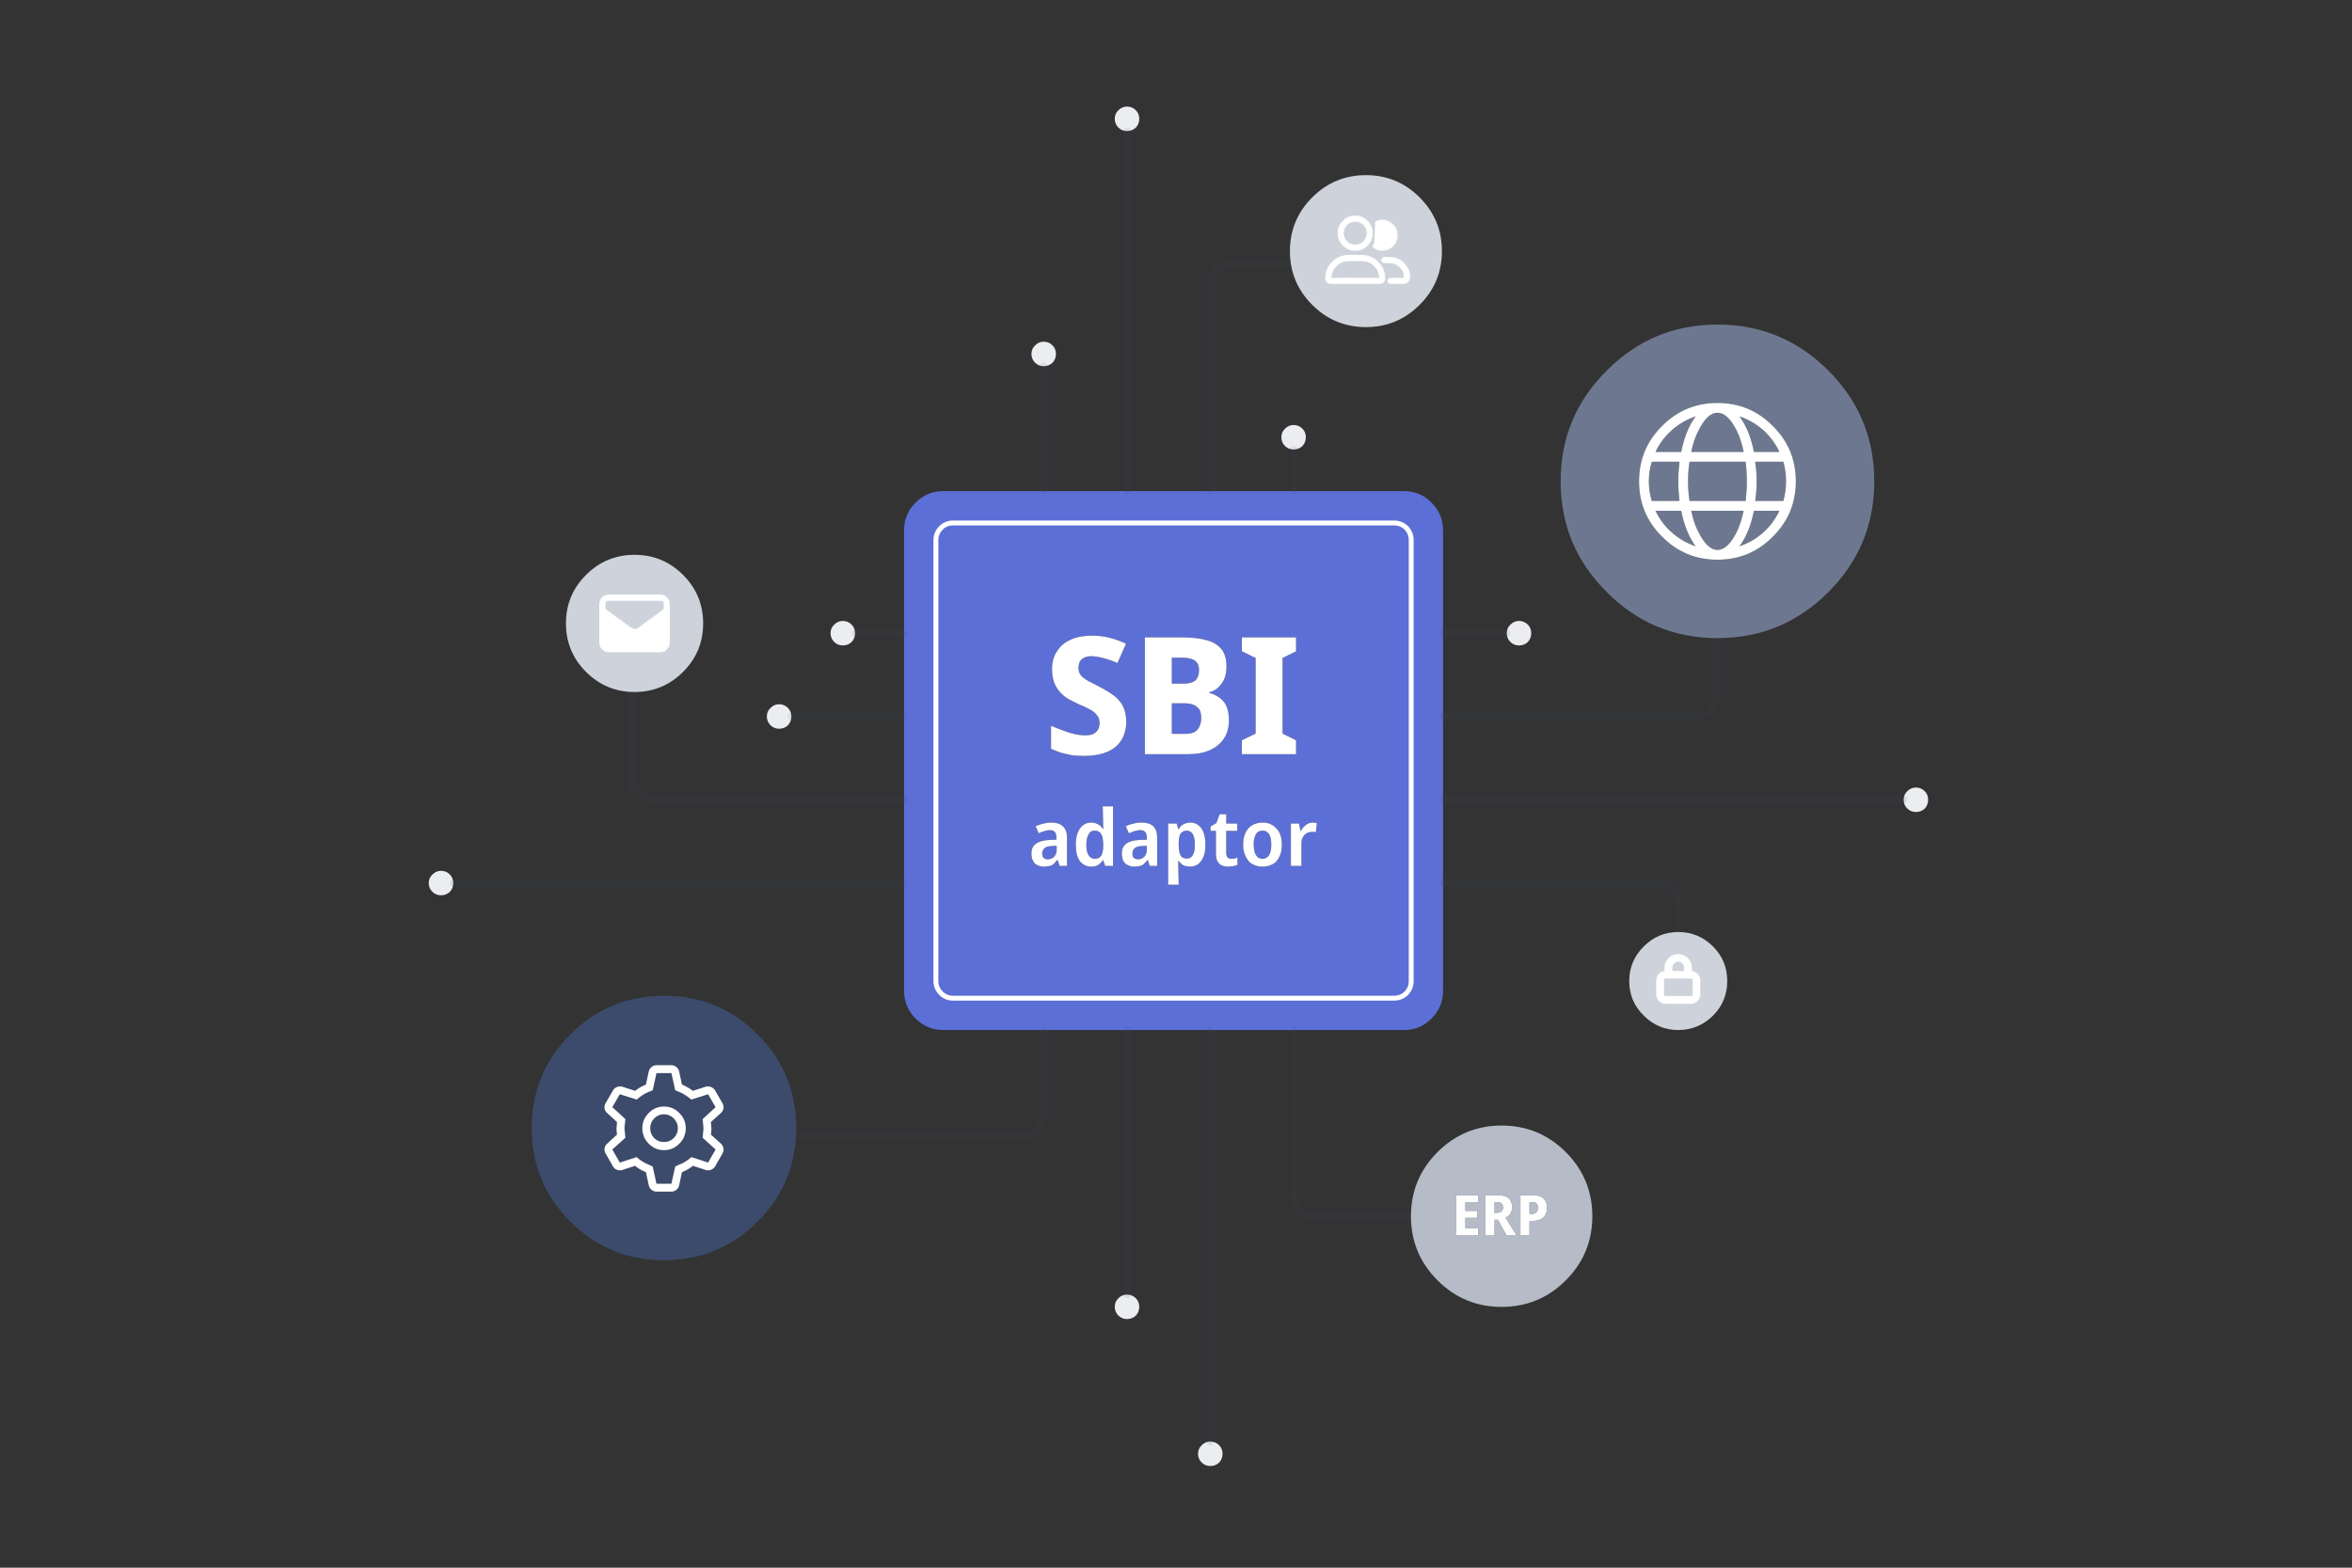 <?xml version="1.0" encoding="utf-8"?><svg id="Solution1-3" image-rendering="auto" baseProfile="basic" version="1.1" x="0px" y="0px" width="480" height="320" xmlns="http://www.w3.org/2000/svg" xmlns:xlink="http://www.w3.org/1999/xlink"><rect width="100%" height="100%" fill="#333333" stroke="none"/><defs><g id=".__E7.__82.__B9" overflow="visible"><path fill="#FFD500" stroke="none" d="M5.1 5.1Q6 4.25 6 3 6 1.75 5.1 .85 4.25 0 3 0 1.75 0 .85 .85 0 1.75 0 3 0 4.25 .85 5.1 1.75 6 3 6 4.25 6 5.1 5.1Z"/></g></defs><g id=".__E5.__9C.__BA.__E6.__99.__AF-1" overflow="visible"><g display="none"><use xlink:href="#.__E7.__82.__B9" transform="translate(153.85 228.65)"><animateTransform attributeName="transform" additive="replace" type="translate" repeatCount="indefinite" dur="5s" keyTimes="0;.667;.673;.68;.687;.693;.7;.707;.713;.72;.727;.733;.74;.747;.753;.76;.767;.773;.78;.787;.793;.8;.807;.813;.82;1" values="209.85,203.5;209.85,203.5;209.85,206.15;209.9,208.8;209.9,211.45;209.95,214.1;209.95,216.75;210,219.4;210,222.05;210.05,224.7;209,226;207.95,227.3;206.85,228.65;202.45,228.65;198.05,228.65;193.6,228.65;189.2,228.65;184.8,228.65;180.4,228.65;175.95,228.65;171.55,228.65;167.15,228.65;162.7,228.65;158.3,228.65;153.85,228.65;153.85,228.65"/></use><animate attributeName="display" repeatCount="indefinite" dur="5s" keyTimes="0;.667;.827;1" values="none;inline;none;none"/></g><g display="none"><use xlink:href="#.__E7.__82.__B9" transform="translate(153.85 228.65)"><animateTransform attributeName="transform" additive="replace" type="translate" repeatCount="indefinite" dur="5s" keyTimes="0;.187;.193;.2;.207;.213;.22;.227;.233;.24;.247;.253;.26;.267;.273;.28;.287;.293;.3;.307;.313;.32;.327;.333;.34;1" values="209.85,203.5;209.85,203.5;209.85,206.15;209.9,208.8;209.9,211.45;209.95,214.1;209.95,216.75;210,219.4;210,222.05;210.05,224.7;209,226;207.95,227.3;206.85,228.65;202.45,228.65;198.05,228.65;193.6,228.65;189.2,228.65;184.8,228.65;180.4,228.65;175.95,228.65;171.55,228.65;167.15,228.65;162.7,228.65;158.3,228.65;153.85,228.65;153.85,228.65"/></use><animate attributeName="display" repeatCount="indefinite" dur="5s" keyTimes="0;.187;.347;1" values="none;inline;none;none"/></g><g display="none"><use xlink:href="#.__E7.__82.__B9" transform="translate(289.7 245.25)"><animateTransform attributeName="transform" additive="replace" type="translate" repeatCount="indefinite" dur="5s" keyTimes="0;.273;.28;.287;.293;.3;.307;.313;.32;.327;.333;.34;.347;.353;.36;.367;.373;.38;.387;.393;.4;.407;.413;.42;.427;1" values="261,202.7;261,202.7;261,206.5;261,210.35;261.05,214.2;261.05,218.05;261.1,221.9;261.1,225.7;261.1,229.55;261.15,233.4;261.15,237.25;261.2,241.1;262.1,242.35;263.05,243.65;264,244.95;266.55,244.95;269.1,245;271.7,245;274.25,245.05;276.8,245.1;279.4,245.1;281.95,245.15;284.55,245.15;287.1,245.2;289.7,245.25;289.7,245.25"/></use><animate attributeName="display" repeatCount="indefinite" dur="5s" keyTimes="0;.273;.433;1" values="none;inline;none;none"/></g><g display="none"><use xlink:href="#.__E7.__82.__B9" transform="translate(126.05 137.5)"><animateTransform attributeName="transform" additive="replace" type="translate" repeatCount="indefinite" dur="5s" keyTimes="0;.513;.52;.527;.533;.54;.547;.553;.56;.567;.573;.58;.587;.593;.6;.607;.613;.62;.627;.633;.64;.647;.653;.66;.667;1" values="185.75,160.25;185.75,160.25;181.4,160.25;177,160.25;172.6,160.25;168.25,160.25;163.85,160.25;159.45,160.25;155.1,160.25;150.7,160.25;146.3,160.25;141.95,160.25;137.55,160.25;133.15,160.25;128.75,160.25;127.4,158.8;126.05,157.3;126.05,154.85;126.05,152.35;126.05,149.9;126.05,147.45;126.05,144.95;126.05,142.5;126.05,140;126.05,137.5;126.05,137.5"/></use><animate attributeName="display" repeatCount="indefinite" dur="5s" keyTimes="0;.513;.673;1" values="none;inline;none;none"/></g><g display="none"><use xlink:href="#.__E7.__82.__B9" transform="translate(126.05 137.5)"><animateTransform attributeName="transform" additive="replace" type="translate" repeatCount="indefinite" dur="5s" keyTimes="0;.007;.013;.02;.027;.033;.04;.047;.053;.06;.067;.073;.08;.087;.093;.1;.107;.113;.12;.127;.133;.14;.147;.153;1" values="185.75,160.25;181.4,160.25;177,160.25;172.6,160.25;168.25,160.25;163.85,160.25;159.45,160.25;155.1,160.25;150.7,160.25;146.3,160.25;141.95,160.25;137.55,160.25;133.15,160.25;128.75,160.25;127.4,158.8;126.05,157.3;126.05,154.85;126.05,152.35;126.05,149.9;126.05,147.45;126.05,144.95;126.05,142.5;126.05,140;126.05,137.5;126.05,137.5"/></use><animate attributeName="display" repeatCount="indefinite" dur="5s" keyTimes="0;.16;1" values="inline;none;none"/></g><g display="none"><use xlink:href="#.__E7.__82.__B9" transform="translate(346.85 116.25)"><animateTransform attributeName="transform" additive="replace" type="translate" repeatCount="indefinite" dur="5s" keyTimes="0;.66;.667;.673;.68;.687;.693;.7;.707;.713;.72;.727;.733;.74;.747;.753;.76;.767;.773;.78;.787;.793;.8;.807;.813;1" values="285.35,143;285.35,143;289.85,143;294.4,143;298.95,143;303.5,143;308,143;312.55,143;317.1,143;321.65,143;326.15,143;330.7,143;335.25,143;339.8,143;344.35,143;345.6,141.55;346.85,140.05;346.85,137.1;346.85,134.15;346.85,131.15;346.85,128.2;346.85,125.2;346.85,122.25;346.85,119.25;346.85,116.25;346.85,116.25"/></use><animate attributeName="display" repeatCount="indefinite" dur="5s" keyTimes="0;.66;.82;1" values="none;inline;none;none"/></g><g><use xlink:href="#.__E7.__82.__B9" transform="translate(272.65 50.9)"><animateTransform attributeName="transform" additive="replace" type="translate" repeatCount="indefinite" dur="5s" keyTimes="0;.84;.847;.853;.86;.867;.873;.88;.887;.893;.9;.907;.913;.92;.927;.933;.94;.947;.953;.96;.967;.973;.98;.987;.993;1" values="243.75,101.05;243.75,101.05;243.75,97.5;243.75,93.9;243.75,90.25;243.8,86.7;243.8,83.1;243.8,79.45;243.85,75.9;243.85,72.3;243.85,68.65;243.9,65.1;243.9,61.5;243.9,57.85;243.95,54.25;245.9,52.6;247.85,50.9;250.9,50.9;254,50.9;257.1,50.9;260.2,50.9;263.3,50.9;266.4,50.9;269.55,50.9;272.65,50.9;272.65,50.9"/></use><animate attributeName="display" repeatCount="indefinite" dur="5s" keyTimes="0;.84;1" values="none;inline;inline"/></g><g display="none"><use xlink:href="#.__E7.__82.__B9" transform="translate(339.45 189.9)"><animateTransform attributeName="transform" additive="replace" type="translate" repeatCount="indefinite" dur="5s" keyTimes="0;.413;.42;.427;.433;.44;.447;.453;.46;.467;.473;.48;.487;.493;.5;.507;.513;.52;.527;.533;.54;.547;1" values="284.55,177.25;284.55,177.25;288.2,177.25;291.85,177.25;295.55,177.25;299.2,177.3;302.9,177.3;306.55,177.3;310.25,177.35;313.9,177.35;317.55,177.35;321.25,177.35;324.9,177.4;328.6,177.4;332.25,177.4;335.95,177.45;337.6,178.65;339.25,179.9;339.3,182.4;339.35,184.9;339.4,187.4;339.45,189.9;339.45,189.9"/></use><animate attributeName="display" repeatCount="indefinite" dur="5s" keyTimes="0;.413;.553;1" values="none;inline;none;none"/></g><g id=".__E5.__BA.__95" transform="translate(87.5 21.75)"><path fill="#ECEDF1" stroke="none" d="M161.3 273.25Q160.55 272.5 159.5 272.5 158.5 272.5 157.75 273.25 157 273.95 157 275 157 276.05 157.75 276.8 158.5 277.5 159.5 277.5 160.55 277.5 161.3 276.8 162 276.05 162 275 162 273.95 161.3 273.25M144.3 243.25Q143.55 242.5 142.5 242.5 141.5 242.5 140.75 243.25 140 243.95 140 245 140 246.05 140.75 246.8 141.5 247.5 142.5 247.5 143.55 247.5 144.3 246.8 145 246.05 145 245 145 243.95 144.3 243.25M84.5 105Q83.5 105 82.75 105.75 82 106.45 82 107.5 82 108.55 82.75 109.3 83.5 110 84.5 110 85.55 110 86.3 109.3 87 108.55 87 107.5 87 106.45 86.3 105.75 85.55 105 84.5 105M4.3 156.75Q3.55 156 2.5 156 1.5 156 .75 156.75 0 157.45 0 158.5 0 159.55 .75 160.3 1.5 161 2.5 161 3.55 161 4.3 160.3 5 159.55 5 158.5 5 157.45 4.3 156.75M73.3 122.75Q72.55 122 71.5 122 70.5 122 69.75 122.75 69 123.45 69 124.5 69 125.55 69.75 126.3 70.5 127 71.5 127 72.55 127 73.3 126.3 74 125.55 74 124.5 74 123.45 73.3 122.75M125.5 48Q124.5 48 123.75 48.75 123 49.45 123 50.5 123 51.55 123.75 52.3 124.5 53 125.5 53 126.55 53 127.3 52.3 128 51.55 128 50.5 128 49.45 127.3 48.75 126.55 48 125.5 48M144.3 .75Q143.55 0 142.5 0 141.5 0 140.75 .75 140 1.45 140 2.5 140 3.55 140.75 4.3 141.5 5 142.5 5 143.55 5 144.3 4.3 145 3.55 145 2.5 145 1.45 144.3 .75M305.3 139.75Q304.55 139 303.5 139 302.5 139 301.75 139.75 301 140.45 301 141.5 301 142.55 301.75 143.3 302.5 144 303.5 144 304.55 144 305.3 143.3 306 142.55 306 141.5 306 140.45 305.3 139.75M225 107.5Q225 106.45 224.3 105.75 223.55 105 222.5 105 221.5 105 220.75 105.75 220 106.45 220 107.5 220 108.55 220.75 109.3 221.5 110 222.5 110 223.55 110 224.3 109.3 225 108.55 225 107.5M178.3 65.75Q177.55 65 176.5 65 175.5 65 174.75 65.75 174 66.45 174 67.5 174 68.55 174.75 69.3 175.5 70 176.5 70 177.55 70 178.3 69.3 179 68.55 179 67.5 179 66.45 178.3 65.75Z"/><path fill="#5C6FD6" stroke="none" d="M199 78.5L176.5 78.5 159.5 78.5 142.5 78.5 125.5 78.5 105 78.5Q101.7 78.5 99.35 80.85 97 83.2 97 86.5L97 107.5 97 124.5 97 141.5 97 158.5 97 180.5Q97 183.8 99.35 186.15 101.7 188.5 105 188.5L125.5 188.5 142.5 188.5 159.5 188.5 176.5 188.5 199 188.5Q202.35 188.5 204.65 186.15 207 183.8 207 180.5L207 158.5 207 141.5 207 124.5 207 107.5 207 86.5Q207 83.2 204.65 80.85 202.35 78.5 199 78.5M197 85Q198.45 85 199.5 86 200.5 87.05 200.5 88.5L200.5 178.5Q200.5 179.95 199.5 181 198.45 182 197 182L107 182Q105.55 182 104.55 181 103.5 179.95 103.5 178.5L103.5 88.5Q103.5 87.05 104.55 86 105.55 85 107 85L197 85M199.5 86Q198.45 85 197 85L107 85Q105.55 85 104.55 86 103.5 87.05 103.5 88.5L103.5 178.5Q103.5 179.95 104.55 181 105.55 182 107 182L197 182Q198.45 182 199.5 181 200.5 179.95 200.5 178.5L200.5 88.5Q200.5 87.05 199.5 86M177 111.2L174.25 112.55 174.25 128 177 129.35 177 132.2 165.95 132.2 165.95 129.35 168.75 128 168.75 112.55 165.95 111.2 165.95 108.35 177 108.35 177 111.2M162.8 114.4Q162.8 115.75 162.35 116.85 161.8 118 161.05 118.65 160.3 119.3 159.3 119.55L159.3 119.7Q160.25 119.9 161.2 120.55 162.2 121.15 162.75 122.3 163.3 123.5 163.3 125.3 163.3 127.5 162.25 129.05 161.25 130.55 159.35 131.4 157.55 132.2 154.8 132.2L146.15 132.2 146.15 108.35 153.65 108.35Q156.8 108.35 158.8 108.95 160.75 109.45 161.85 110.85 162.8 112.1 162.8 114.4M165 146.35L165 147.85 162.75 147.85 162.75 152.35Q162.75 152.9 163 153.25 163.3 153.55 163.75 153.55L164.45 153.5 165.05 153.3 165.05 154.8 164.25 155.05 163.2 155.15Q162.35 155.15 161.85 154.9 161.35 154.7 160.95 154.05 160.65 153.45 160.65 152.35L160.65 147.85 159.55 147.85 159.55 146.95 160.75 146.25 161.4 144.45 162.75 144.45 162.75 146.35 165 146.35M168.05 146.7Q169 146.15 170.2 146.15 171.35 146.15 172.2 146.7 173.05 147.2 173.6 148.2 174.1 149.2 174.1 150.65 174.1 151.65 173.85 152.55 173.5 153.45 173.05 154 172.65 154.5 171.8 154.85 171.05 155.15 170.15 155.15 169.3 155.15 168.55 154.85 167.75 154.55 167.3 154 166.85 153.45 166.5 152.55 166.2 151.75 166.2 150.65 166.2 149.2 166.7 148.2 167.15 147.25 168.05 146.7M178.6 147Q179 146.6 179.4 146.4 179.9 146.15 180.4 146.15L181.25 146.25 181.05 148.1 180.7 148.05 180.25 148.05Q179.85 148.05 179.45 148.2 179.05 148.35 178.75 148.65 178.5 148.9 178.25 149.4 178.1 149.85 178.1 150.5L178.1 155 175.95 155 175.95 146.35 177.6 146.35 177.9 147.85 178 147.85Q178.2 147.4 178.6 147M135.35 108Q137.35 108 139 108.45 140.75 108.9 142.3 109.65L140.55 113.6Q139.4 113.05 137.75 112.6 136.3 112.2 135.15 112.2 134.3 112.2 133.75 112.5 133.15 112.8 132.85 113.35 132.6 113.95 132.6 114.6 132.6 115.45 133.05 116.05 133.4 116.55 134.5 117.2L137 118.5Q138.55 119.3 139.85 120.25 141.15 121.3 141.7 122.45 142.35 123.85 142.35 125.6 142.35 127.6 141.4 129.25 140.4 130.9 138.5 131.7 136.55 132.55 133.7 132.55 132.35 132.55 131.2 132.4L129.05 131.9Q128.5 131.75 127 131.1L127 126.4Q128.65 127.1 130.55 127.75 132.35 128.35 134 128.35 135.05 128.35 135.65 128.05 136.3 127.7 136.6 127.15 136.9 126.55 136.9 125.85 136.9 124.85 136.4 124.3 136 123.65 135 123.1 133.6 122.35 132.65 122L130.65 121Q129.55 120.35 128.9 119.6 128.05 118.65 127.65 117.6 127.2 116.4 127.2 114.8 127.2 112.65 128.25 111.15 129.15 109.65 131.05 108.8 132.85 108 135.35 108M127 146.15Q128.6 146.15 129.4 146.9 130.25 147.65 130.25 149.2L130.25 155 128.75 155 128.35 153.8 128.25 153.8 127.55 154.6Q127.15 154.95 126.7 155 126.25 155.15 125.55 155.15 124.85 155.15 124.25 154.85 123.65 154.65 123.35 154 123 153.45 123 152.45 123 151.1 123.95 150.45 124.85 149.8 126.7 149.7L128.1 149.65 128.1 149.25Q128.1 148.4 127.75 148.05 127.45 147.7 126.8 147.7 126.2 147.7 125.65 147.9 125 148.05 124.5 148.35L123.85 146.9Q124.75 146.5 125.3 146.4 126.2 146.15 127 146.15M132.95 147.3Q133.8 146.15 135.25 146.15 135.75 146.15 136.25 146.35 136.65 146.5 137.05 146.8L137.6 147.45 137.65 147.45 137.55 142.85 139.65 142.85 139.65 155 138.05 155 137.65 153.85 137.55 153.85Q137.4 154.1 137 154.5 136.75 154.75 136.25 155 135.8 155.15 135.2 155.15 133.8 155.15 132.9 154.05 132.05 152.9 132.05 150.7 132.05 148.5 132.95 147.3M145.45 146.15Q147.05 146.15 147.85 146.9 148.65 147.65 148.65 149.2L148.65 155 147.15 155 146.75 153.8 146.7 153.8 145.95 154.6Q145.65 154.9 145.15 155 144.65 155.15 143.95 155.15 143.25 155.15 142.7 154.85 142.15 154.65 141.75 154 141.45 153.4 141.45 152.45 141.45 151.15 142.35 150.45 143.35 149.75 145.15 149.7L146.55 149.65 146.55 149.25Q146.55 148.5 146.2 148.05 145.85 147.7 145.2 147.7 144.6 147.7 144.05 147.9 143.55 148.05 142.9 148.35L142.25 146.9Q143.1 146.5 143.7 146.4 144.6 146.15 145.45 146.15M154.35 146.35Q154.95 146.15 155.4 146.15 156.8 146.15 157.65 147.3 158.5 148.45 158.5 150.65 158.5 152.2 158.1 153.15 157.75 154.05 157 154.65 156.3 155.15 155.35 155.15L154.3 155Q153.85 154.85 153.55 154.55L153.05 154 152.95 154 153.05 158.85 150.9 158.85 150.9 146.35 152.65 146.35 152.95 147.5 153.05 147.5Q153.35 147 153.55 146.85 153.9 146.5 154.35 146.35M154.7 147.8Q154.15 147.8 153.75 148.1 153.35 148.35 153.2 148.95 153.05 149.5 153.05 150.4L153.05 150.65Q153.05 151.55 153.2 152.2 153.35 152.85 153.7 153.2 154.1 153.5 154.75 153.5 155.3 153.5 155.65 153.15 155.95 152.9 156.2 152.15 156.35 151.55 156.35 150.6 156.35 149.35 155.95 148.55 155.5 147.8 154.7 147.8M146.55 150.9L145.65 150.95Q144.5 150.95 144.05 151.4 143.6 151.8 143.6 152.5 143.6 153.15 143.9 153.35 144.2 153.65 144.75 153.65 145.5 153.65 146 153.15 146.55 152.6 146.55 151.65L146.55 150.9M137.25 152.9Q137.65 152.2 137.65 150.95L137.65 150.7Q137.65 149.2 137.25 148.55 136.9 147.8 135.85 147.8 135 147.8 134.65 148.6 134.2 149.35 134.2 150.7 134.2 152.15 134.65 152.8 135.1 153.55 135.9 153.55 136.85 153.55 137.25 152.9M128.15 150.9L127.2 150.95Q126.1 150.95 125.65 151.4 125.2 151.8 125.2 152.5 125.2 153.15 125.5 153.35 125.8 153.65 126.3 153.65 127.1 153.65 127.6 153.15 128.15 152.6 128.15 151.65L128.15 150.9M171.15 148.15Q170.8 147.8 170.15 147.8 169.2 147.8 168.8 148.55 168.35 149.3 168.35 150.65 168.35 151.4 168.55 152.2 168.75 152.8 169.15 153.2 169.6 153.55 170.15 153.55 170.7 153.55 171.15 153.2 171.6 152.8 171.75 152.2 171.95 151.65 171.95 150.65 171.95 149.65 171.75 149.1 171.55 148.45 171.15 148.15M156.25 122.2Q155.45 121.8 154.15 121.8L151.65 121.8 151.65 128.05 154.3 128.05Q156.25 128.05 156.9 127.15 157.65 126.25 157.65 124.8 157.65 123.9 157.35 123.2 157 122.6 156.25 122.2M151.65 112.5L151.65 117.8 153.95 117.8Q155.7 117.8 156.5 117.1 157.2 116.4 157.2 115.05 157.2 113.7 156.35 113.1 155.55 112.5 153.8 112.5L151.65 112.5Z"/><path fill="#FFF" stroke="none" d="M155.4 146.15Q154.95 146.15 154.35 146.35 153.9 146.5 153.55 146.85 153.35 147 153.05 147.5L152.95 147.5 152.65 146.35 150.9 146.35 150.9 158.85 153.05 158.85 152.95 154 153.05 154 153.55 154.55Q153.85 154.85 154.3 155L155.35 155.15Q156.3 155.15 157 154.65 157.75 154.05 158.1 153.15 158.5 152.2 158.5 150.65 158.5 148.45 157.65 147.3 156.8 146.15 155.4 146.15M153.75 148.1Q154.15 147.8 154.7 147.8 155.5 147.8 155.95 148.55 156.35 149.35 156.35 150.6 156.35 151.55 156.2 152.15 155.95 152.9 155.65 153.15 155.3 153.5 154.75 153.5 154.1 153.5 153.7 153.2 153.35 152.85 153.2 152.2 153.05 151.55 153.05 150.65L153.05 150.4Q153.05 149.5 153.2 148.95 153.35 148.35 153.75 148.1M147.85 146.9Q147.05 146.15 145.45 146.15 144.6 146.15 143.7 146.4 143.1 146.5 142.25 146.9L142.9 148.35Q143.55 148.05 144.05 147.9 144.6 147.7 145.2 147.7 145.85 147.7 146.2 148.05 146.55 148.5 146.55 149.25L146.55 149.65 145.15 149.7Q143.35 149.75 142.35 150.45 141.45 151.15 141.45 152.45 141.45 153.4 141.75 154 142.15 154.65 142.7 154.85 143.25 155.15 143.95 155.15 144.65 155.15 145.15 155 145.65 154.9 145.95 154.6L146.7 153.8 146.75 153.8 147.15 155 148.65 155 148.65 149.2Q148.65 147.65 147.85 146.9M145.65 150.95L146.55 150.9 146.55 151.65Q146.55 152.6 146 153.15 145.5 153.65 144.75 153.65 144.2 153.65 143.9 153.35 143.6 153.15 143.6 152.5 143.6 151.8 144.05 151.4 144.5 150.95 145.65 150.95M135.25 146.15Q133.8 146.15 132.95 147.3 132.05 148.5 132.05 150.7 132.05 152.9 132.9 154.05 133.8 155.15 135.2 155.15 135.8 155.15 136.25 155 136.75 154.75 137 154.5 137.4 154.1 137.55 153.85L137.65 153.85 138.05 155 139.65 155 139.65 142.85 137.55 142.85 137.65 147.45 137.6 147.45 137.05 146.8Q136.65 146.5 136.25 146.35 135.75 146.15 135.25 146.15M137.65 150.95Q137.65 152.2 137.25 152.9 136.85 153.55 135.9 153.55 135.1 153.55 134.65 152.8 134.2 152.15 134.2 150.7 134.2 149.35 134.65 148.6 135 147.8 135.85 147.8 136.9 147.8 137.25 148.55 137.65 149.2 137.65 150.7L137.65 150.95M129.4 146.9Q128.6 146.15 127 146.15 126.2 146.15 125.3 146.4 124.75 146.5 123.85 146.9L124.5 148.35Q125 148.05 125.65 147.9 126.2 147.7 126.8 147.7 127.45 147.7 127.75 148.05 128.1 148.4 128.1 149.25L128.1 149.65 126.7 149.7Q124.85 149.8 123.95 150.45 123 151.1 123 152.45 123 153.45 123.35 154 123.65 154.65 124.25 154.85 124.85 155.15 125.55 155.15 126.25 155.15 126.7 155 127.15 154.95 127.55 154.6L128.25 153.8 128.35 153.8 128.75 155 130.25 155 130.25 149.2Q130.25 147.65 129.4 146.9M127.2 150.95L128.15 150.9 128.15 151.65Q128.15 152.6 127.6 153.15 127.1 153.65 126.3 153.65 125.8 153.65 125.5 153.35 125.2 153.15 125.2 152.5 125.2 151.8 125.65 151.4 126.1 150.95 127.2 150.95M139 108.45Q137.35 108 135.35 108 132.85 108 131.05 108.8 129.15 109.65 128.25 111.15 127.2 112.65 127.2 114.8 127.2 116.4 127.65 117.6 128.05 118.65 128.9 119.6 129.55 120.35 130.65 121L132.65 122Q133.6 122.35 135 123.1 136 123.65 136.4 124.3 136.9 124.85 136.9 125.85 136.9 126.55 136.6 127.15 136.3 127.7 135.65 128.05 135.05 128.35 134 128.35 132.35 128.35 130.55 127.75 128.65 127.1 127 126.4L127 131.1Q128.5 131.75 129.05 131.9L131.2 132.4Q132.35 132.55 133.7 132.55 136.55 132.55 138.5 131.7 140.4 130.9 141.4 129.25 142.35 127.6 142.35 125.6 142.35 123.85 141.7 122.45 141.15 121.3 139.85 120.25 138.55 119.3 137 118.5L134.5 117.2Q133.4 116.55 133.05 116.05 132.6 115.45 132.6 114.6 132.6 113.95 132.85 113.35 133.15 112.8 133.75 112.5 134.3 112.2 135.15 112.2 136.3 112.2 137.75 112.6 139.4 113.05 140.55 113.6L142.3 109.65Q140.75 108.9 139 108.45M179.4 146.4Q179 146.6 178.6 147 178.2 147.4 178 147.85L177.9 147.85 177.6 146.35 175.95 146.35 175.95 155 178.1 155 178.1 150.5Q178.1 149.85 178.25 149.4 178.5 148.9 178.75 148.65 179.05 148.35 179.45 148.2 179.85 148.05 180.25 148.05L180.7 148.05 181.05 148.1 181.25 146.25 180.4 146.15Q179.9 146.15 179.4 146.4M170.2 146.15Q169 146.15 168.05 146.7 167.15 147.25 166.7 148.2 166.2 149.2 166.2 150.65 166.2 151.75 166.5 152.55 166.85 153.45 167.3 154 167.75 154.55 168.55 154.85 169.3 155.15 170.15 155.15 171.05 155.15 171.8 154.85 172.65 154.5 173.05 154 173.5 153.45 173.85 152.55 174.1 151.65 174.1 150.65 174.1 149.2 173.6 148.2 173.05 147.2 172.2 146.7 171.35 146.15 170.2 146.15M170.15 147.8Q170.8 147.8 171.15 148.15 171.55 148.45 171.75 149.1 171.95 149.65 171.95 150.65 171.95 151.65 171.75 152.2 171.6 152.8 171.15 153.2 170.7 153.55 170.15 153.55 169.6 153.55 169.15 153.2 168.75 152.8 168.55 152.2 168.35 151.4 168.35 150.65 168.35 149.3 168.8 148.55 169.2 147.8 170.15 147.8M165 147.85L165 146.35 162.75 146.35 162.75 144.45 161.4 144.45 160.75 146.25 159.55 146.95 159.55 147.85 160.65 147.85 160.65 152.35Q160.65 153.45 160.95 154.05 161.35 154.7 161.85 154.9 162.35 155.15 163.2 155.15L164.25 155.05 165.05 154.8 165.05 153.3 164.45 153.5 163.75 153.55Q163.3 153.55 163 153.25 162.75 152.9 162.75 152.35L162.75 147.85 165 147.85M162.35 116.85Q162.8 115.75 162.8 114.4 162.8 112.1 161.85 110.85 160.75 109.45 158.8 108.95 156.8 108.35 153.65 108.35L146.15 108.35 146.15 132.2 154.8 132.2Q157.55 132.2 159.35 131.4 161.25 130.55 162.25 129.05 163.3 127.5 163.3 125.3 163.3 123.5 162.75 122.3 162.2 121.15 161.2 120.55 160.25 119.9 159.3 119.7L159.3 119.55Q160.3 119.3 161.05 118.65 161.8 118 162.35 116.85M151.65 117.8L151.65 112.5 153.8 112.5Q155.55 112.5 156.35 113.1 157.2 113.7 157.2 115.05 157.2 116.4 156.5 117.1 155.7 117.8 153.95 117.8L151.65 117.8M154.15 121.8Q155.45 121.8 156.25 122.2 157 122.6 157.35 123.2 157.65 123.9 157.65 124.8 157.65 126.25 156.9 127.15 156.25 128.05 154.3 128.05L151.65 128.05 151.65 121.8 154.15 121.8M174.25 112.55L177 111.2 177 108.35 165.95 108.35 165.95 111.2 168.75 112.55 168.75 128 165.95 129.35 165.95 132.2 177 132.2 177 129.35 174.25 128 174.25 112.55Z"/><path id="Layer7_0_1_STROKES" stroke="#3C4B6B" stroke-opacity=".098" stroke-width="1.5" stroke-linejoin="miter" stroke-linecap="round" stroke-miterlimit="4" fill="none" d="M182.5 32L163.5 32Q161.85 32 160.7 33.2 159.5 34.35 159.5 36L159.5 78.5M176.5 70L176.5 78.5M207 107.5L220 107.5M207 141.5L301 141.5M207 124.5L258.5 124.5Q260.15 124.5 261.35 123.35 262.5 122.15 262.5 120.5L262.5 81M176.5 188.5L176.5 222.5Q176.5 224.15 177.7 225.35 178.85 226.5 180.5 226.5L219 226.5M207 158.5L251 158.5Q252.65 158.5 253.85 159.7 255 160.85 255 162.5L255 181.5M142.5 5L142.5 78.5M125.5 78.5L125.5 53M97 124.5L74 124.5M87 107.5L97 107.5M41.5 107L41.5 137.5Q41.5 139.15 42.7 140.35 43.85 141.5 45.5 141.5L97 141.5M97 158.5L5 158.5M142.5 188.5L142.5 242.5M125.5 188.5L125.5 206Q125.5 207.65 124.35 208.85 123.15 210 121.5 210L57 210M159.5 188.5L159.5 272.5"/><path id="Layer7_0_2_STROKES" stroke="#FFF" stroke-width="1" stroke-linejoin="miter" stroke-linecap="butt" stroke-miterlimit="4" fill="none" d="M107 85L197 85Q198.45 85 199.5 86 200.5 87.05 200.5 88.5L200.5 178.5Q200.5 179.95 199.5 181 198.45 182 197 182L107 182Q105.55 182 104.55 181 103.5 179.95 103.5 178.5L103.5 88.5Q103.5 87.05 104.55 86 105.55 85 107 85Z"/></g><g id="6" transform="translate(332.5 190.25)"><animateTransform attributeName="transform" additive="replace" type="translate" repeatCount="indefinite" dur="5s" keyTimes="0;.513;.52;.527;.533;.54;.547;.553;.56;.567;.573;.58;.587;.593;.6;.607;.613;.62;.627;.633;.64;.647;.653;.66;.667;.673;.68;.687;.693;.7;.707;.713;.72;.727;1" values="342.5,200.25;342.5,200.25;342.568,200.268;342.527,200.286;342.49,200.304;342.554,200.254;342.591,200.268;342.531,200.281;342.495,200.295;342.559,200.309;342.613,200.322;342.536,200.336;342.5,200.35;342.571,200.271;342.637,200.292;342.606,200.314;342.535,200.285;342.595,200.307;342.528,200.364;342.633,200.383;342.521,200.271;342.492,200.292;342.514,200.314;342.609,200.309;342.578,200.328;342.597,200.347;342.566,200.366;342.535,200.271;342.604,200.366;342.573,200.323;342.6,200.235;342.562,200.312;342.531,200.331;342.5,200.25;342.5,200.25"/><animateTransform attributeName="transform" additive="sum" type="scale" repeatCount="indefinite" dur="5s" keyTimes="0;.513;.52;.527;.533;.54;.547;.553;.56;.567;.573;.58;.587;.593;.6;.607;.613;.62;.627;.633;.64;.647;.653;.66;.667;.673;.68;.687;.693;.7;.707;.713;.72;.727;1" values="1,1;1,1;1.091,1.091;1.182,1.182;1.273,1.273;1.364,1.364;1.455,1.455;1.545,1.545;1.636,1.636;1.727,1.727;1.818,1.818;1.909,1.909;2,2;1.952,1.952;1.905,1.905;1.857,1.857;1.809,1.809;1.762,1.762;1.714,1.714;1.667,1.667;1.619,1.619;1.571,1.571;1.524,1.524;1.476,1.476;1.429,1.429;1.381,1.381;1.333,1.333;1.286,1.286;1.238,1.238;1.19,1.19;1.143,1.143;1.095,1.095;1.048,1.048;1,1;1,1"/><animateTransform attributeName="transform" additive="sum" type="translate" repeatCount="indefinite" dur="5s" keyTimes="0;.513;.52;.527;.533;.54;.547;.553;.567;.573;.58;.587;.593;.6;.607;.613;.62;.627;.633;.64;.653;.66;.68;.687;.693;.7;.707;.713;.72;.727;1" values="-10,-10;-10,-10;-10.1,-10.1;-10.05,-10.1;-10.05,-10.1;-10.05,-10.05;-10.1,-10.05;-10.05,-10.05;-10.05,-10.05;-10.1,-10.05;-10.05,-10.05;-10,-10.05;-10.05,-10.05;-10.1,-10.05;-10.1,-10.05;-10.05,-10.05;-10.1,-10.05;-10.05,-10.1;-10.1,-10.1;-10.05,-10.05;-10.05,-10.05;-10.1,-10.1;-10.1,-10.1;-10.1,-10.05;-10.1,-10.15;-10.1,-10.1;-10.15,-10.05;-10.1,-10.1;-10.1,-10.1;-10,-10;-10,-10"/><path fill="#CED2DA" stroke="none" d="M20 10Q20 5.85 17.1 2.95 14.15 0 10 0 5.9 0 2.95 2.95 0 5.9 0 10 0 14.15 2.95 17.05 5.9 20 10 20 14.15 20 17.1 17.05 20 14.15 20 10M13.75 8.7Q14.25 9.2 14.25 9.85L14.25 12.7Q14.25 13.4 13.75 13.9 13.3 14.4 12.6 14.4L7.45 14.4Q6.75 14.4 6.25 13.9 5.75 13.4 5.75 12.7L5.75 9.85Q5.75 9.15 6.25 8.7 6.75 8.2 7.45 8.2L7.45 7.3Q7.45 6.25 8.2 5.5 8.95 4.75 10 4.75 11.05 4.75 11.8 5.5 12.55 6.25 12.55 7.3L12.55 8.2 12.6 8.2Q13.3 8.2 13.75 8.7M13.2 9.85Q13.2 9.25 12.6 9.25L7.45 9.25Q6.85 9.25 6.85 9.85L6.85 12.7Q6.85 13.3 7.45 13.3L12.6 13.3Q13.2 13.3 13.2 12.7L13.2 9.85M11.45 8.2L11.45 7.3Q11.45 6.7 11.05 6.25 10.6 5.8 10 5.8 9.4 5.8 9 6.25 8.55 6.7 8.55 7.3L8.55 8.2 11.45 8.2Z"/><path fill="#FFF" stroke="none" d="M14.25 9.85Q14.25 9.2 13.75 8.7 13.3 8.2 12.6 8.2L12.55 8.2 12.55 7.3Q12.55 6.25 11.8 5.5 11.05 4.75 10 4.75 8.95 4.75 8.2 5.5 7.45 6.25 7.45 7.3L7.45 8.2Q6.75 8.2 6.25 8.7 5.75 9.15 5.75 9.85L5.75 12.7Q5.75 13.4 6.25 13.9 6.75 14.4 7.45 14.4L12.6 14.4Q13.3 14.4 13.75 13.9 14.25 13.4 14.25 12.7L14.25 9.85M11.45 7.3L11.45 8.2 8.55 8.2 8.55 7.3Q8.55 6.7 9 6.25 9.4 5.8 10 5.8 10.6 5.8 11.05 6.25 11.45 6.7 11.45 7.3M12.6 9.25Q13.2 9.25 13.2 9.85L13.2 12.7Q13.2 13.3 12.6 13.3L7.45 13.3Q6.85 13.3 6.85 12.7L6.85 9.85Q6.85 9.25 7.45 9.25L12.6 9.25Z"/><path id="Layer6_0_1_STROKES" stroke="#FFF" stroke-width=".5" stroke-linejoin="miter" stroke-linecap="butt" stroke-miterlimit="4" fill="none" d="M7.45 7.3L7.45 8.2Q6.75 8.2 6.25 8.7 5.75 9.15 5.75 9.85L5.75 12.7Q5.75 13.4 6.25 13.9 6.75 14.4 7.45 14.4L12.6 14.4Q13.3 14.4 13.75 13.9 14.25 13.4 14.25 12.7L14.25 9.85Q14.25 9.2 13.75 8.7 13.3 8.2 12.6 8.2L12.55 8.2 12.55 7.3Q12.55 6.25 11.8 5.5 11.05 4.75 10 4.75 8.95 4.75 8.2 5.5 7.45 6.25 7.45 7.3ZM11.45 7.3L11.45 8.2 8.55 8.2 8.55 7.3Q8.55 6.7 9 6.25 9.4 5.8 10 5.8 10.6 5.8 11.05 6.25 11.45 6.7 11.45 7.3ZM7.45 13.3Q6.85 13.3 6.85 12.7L6.85 9.85Q6.85 9.25 7.45 9.25L12.6 9.25Q13.2 9.25 13.2 9.85L13.2 12.7Q13.2 13.3 12.6 13.3L7.45 13.3Z"/></g><g id="5" transform="matrix(.661 0 0 .661 287.95 229.75)"><animateTransform attributeName="transform" additive="replace" type="translate" repeatCount="indefinite" dur="5s" keyTimes="0;.4;.4;.407;.413;.42;.427;.433;.44;.447;.453;.46;.467;.473;.48;.487;.493;.5;.507;.513;.52;.527;.533;.54;.547;.553;.56;.567;.573;.58;.587;.593;.6;.607;.613;.62;.627;.633;.64;.647;.653;1" values="306.515,248.265;306.515,248.265;306.516,248.266;306.533,248.333;306.517,248.317;306.515,248.315;306.499,248.287;306.532,248.242;306.565,248.306;306.499,248.299;306.532,248.282;306.515,248.315;306.499,248.299;306.532,248.332;306.517,248.316;306.5,248.25;306.517,248.366;306.536,248.286;306.505,248.307;306.524,248.321;306.496,248.339;306.557,248.265;306.53,248.28;306.548,248.298;306.517,248.311;306.579,248.329;306.554,248.347;306.515,248.315;306.532,248.332;306.51,248.31;306.529,248.319;306.536,248.336;306.516,248.343;306.535,248.322;306.503,248.34;306.522,248.309;306.576,248.326;306.58,248.309;306.562,248.312;306.497,248.297;306.498,248.298;306.498,248.298"/><animateTransform attributeName="transform" additive="sum" type="scale" repeatCount="indefinite" dur="5s" keyTimes="0;.4;.407;.413;.42;.427;.433;.44;.447;.453;.46;.467;.473;.48;.487;.493;.5;.507;.513;.52;.527;.533;.54;.547;.553;.56;.567;.573;.58;.587;.593;.6;.607;.613;.62;.627;.633;.64;.647;.653;1" values=".661,.661;.661,.661;.687,.687;.713,.713;.739,.739;.765,.765;.791,.791;.817,.817;.843,.843;.869,.869;.896,.896;.922,.922;.948,.948;.974,.974;1,1;.986,.986;.973,.973;.959,.959;.946,.946;.932,.932;.919,.919;.905,.905;.891,.891;.878,.878;.864,.864;.851,.851;.837,.837;.824,.824;.81,.81;.796,.796;.783,.783;.769,.769;.756,.756;.742,.742;.729,.729;.715,.715;.701,.701;.688,.688;.674,.674;.661,.661;.661,.661"/><animateTransform attributeName="transform" additive="sum" type="translate" repeatCount="indefinite" dur="5s" keyTimes="0;.4;.407;.413;.42;.427;.433;.44;.447;.473;.48;.487;.493;.5;.507;.513;.52;.527;.533;.54;.547;.553;.56;.567;.573;.58;.587;.593;.6;.607;.62;.627;.633;.64;.647;.653;1" values="-28.1,-28.1;-28.1,-28.1;-28.15,-28.15;-28.15,-28.15;-28.1,-28.1;-28.1,-28.15;-28.1,-28.05;-28.1,-28.15;-28.1,-28.1;-28.1,-28.1;-28.05,-28.1;-28.05,-28;-28.1,-28.15;-28.1,-28.1;-28.1,-28.05;-28.1,-28.15;-28.05,-28.15;-28.15,-28.05;-28.1,-28.1;-28.1,-28.1;-28.1,-28.15;-28.15,-28.15;-28.1,-28.15;-28.15,-28.15;-28.15,-28.15;-28.1,-28.1;-28.1,-28.15;-28.15,-28.15;-28.1,-28.2;-28.1,-28.15;-28.1,-28.15;-28.15,-28.15;-28.2,-28.1;-28.15,-28.15;-28.1,-28.1;-28.15,-28.15;-28.15,-28.15"/><path fill="#B6BBC8" stroke="none" d="M56 28Q56 16.4 47.8 8.2 39.6 0 28 0 16.4 0 8.2 8.2 0 16.4 0 28 0 39.6 8.2 47.8 16.4 56 28 56 39.6 56 47.8 47.8 56 39.6 56 28M40.95 22.55Q42 23.55 42 25.35 42 26.25 41.8 26.9 41.6 27.6 41.05 28.2 40.5 28.8 39.65 29.1 38.7 29.45 37.6 29.45L36.6 29.45 36.6 33.8 33.8 33.8 33.8 21.5 37.65 21.5Q39.9 21.5 40.95 22.55M23 21.5L26.6 21.5Q28.1 21.5 29.2 21.9 30.3 22.4 30.7 23.15 31.25 24 31.25 25.2 31.25 26.05 30.95 26.65 30.75 27.25 30.25 27.75 29.9 28.1 29.2 28.45L32.55 33.8 29.45 33.8 26.85 29.1 25.8 29.1 25.8 33.8 23 33.8 23 21.5M20.75 21.5L20.75 23.65 16.8 23.65 16.8 26.35 20.5 26.35 20.5 28.5 16.8 28.5 16.8 31.65 20.75 31.65 20.75 33.8 14 33.8 14 21.5 20.75 21.5M27.6 23.8Q27.15 23.65 26.45 23.65L25.8 23.65 25.8 26.95 26.5 26.95 27.55 26.8Q27.95 26.6 28.2 26.2 28.45 25.8 28.45 25.25 28.45 24.7 28.2 24.35 28.05 24 27.6 23.8M37.6 23.65L36.6 23.65 36.6 27.3 37.3 27.3Q37.9 27.3 38.3 27.1 38.7 26.95 38.95 26.5 39.2 26.15 39.2 25.45 39.2 24.45 38.8 24.1 38.45 23.65 37.6 23.65Z"/><path fill="#FFF" stroke="none" d="M20.75 23.65L20.75 21.5 14 21.5 14 33.8 20.75 33.8 20.75 31.65 16.8 31.65 16.8 28.5 20.5 28.5 20.5 26.35 16.8 26.35 16.8 23.65 20.75 23.65M26.6 21.5L23 21.5 23 33.8 25.8 33.8 25.8 29.1 26.85 29.1 29.45 33.8 32.55 33.8 29.2 28.45Q29.9 28.1 30.25 27.75 30.75 27.25 30.95 26.65 31.25 26.05 31.25 25.2 31.25 24 30.7 23.15 30.3 22.4 29.2 21.9 28.1 21.5 26.6 21.5M26.45 23.65Q27.15 23.65 27.6 23.8 28.05 24 28.2 24.35 28.45 24.7 28.45 25.25 28.45 25.8 28.2 26.2 27.95 26.6 27.55 26.8L26.5 26.95 25.8 26.95 25.8 23.65 26.45 23.65M42 25.35Q42 23.55 40.95 22.55 39.9 21.5 37.65 21.5L33.8 21.5 33.8 33.8 36.6 33.8 36.6 29.45 37.6 29.45Q38.7 29.45 39.65 29.1 40.5 28.8 41.05 28.2 41.6 27.6 41.8 26.9 42 26.25 42 25.35M36.6 23.65L37.6 23.65Q38.45 23.65 38.8 24.1 39.2 24.45 39.2 25.45 39.2 26.15 38.95 26.5 38.7 26.95 38.3 27.1 37.9 27.3 37.3 27.3L36.6 27.3 36.6 23.65Z"/></g><g id="4" transform="matrix(.675 0 0 .675 108.5 203.25)"><animateTransform attributeName="transform" additive="replace" type="translate" repeatCount="indefinite" dur="5s" keyTimes="0;.007;.08;.087;.093;.1;.107;.113;.12;.127;.133;.14;.147;.153;.16;.167;.173;.18;.187;.193;.2;.207;.213;.22;.227;.233;.24;.247;.253;.26;.267;.273;.28;.287;.293;.3;.307;.313;.32;.327;.333;.34;.347;.353;.36;.367;.373;.38;.387;.393;.4;.407;.413;.42;.427;.433;.44;.447;.453;.46;.467;.473;.48;.487;.493;.5;.507;.513;.52;.527;.533;.54;.547;.553;.56;.567;.573;.58;.587;.593;.6;.607;.613;.62;.627;.633;.64;.647;.653;.66;.667;.673;.68;.687;.693;.7;.707;.713;.72;.727;.733;.74;.747;.753;.76;.767;.773;.78;.787;.793;.8;.807;.813;.82;.827;.833;.84;.847;.853;.86;.867;.873;.88;.887;.893;.9;.907;.913;.92;.927;.933;.94;.947;.953;.96;.967;.973;.98;.987;.993;1" values="135.533,230.249;135.516,230.316;135.516,230.316;135.504,230.321;135.493,230.293;135.548,230.332;135.537,230.304;135.559,230.309;135.515,230.265;135.57,230.27;135.492,230.242;135.514,230.281;135.536,230.286;135.525,230.241;135.581,230.281;135.502,230.302;135.558,230.342;135.513,230.313;135.552,230.319;135.524,230.308;135.563,230.314;135.535,230.318;135.524,230.29;135.512,230.262;135.501,230.268;135.489,230.291;135.545,230.262;135.551,230.268;135.523,230.24;135.596,230.279;135.5,230.317;135.489,230.323;135.51,230.328;135.533,230.3;135.521,230.339;135.511,230.311;135.584,230.3;135.522,230.34;135.561,230.277;135.498,230.249;135.534,230.284;135.498,230.299;135.574,230.324;135.576,230.288;135.578,230.329;135.54,230.249;135.498,230.292;135.499,230.299;135.499,230.344;135.545,230.345;135.546,230.249;135.597,230.248;135.499,230.249;135.5,230.25;135.521,230.322;135.53,230.326;135.526,230.318;135.558,230.292;135.526,230.341;135.525,230.321;135.591,230.277;135.579,230.284;135.521,230.275;135.567,230.274;135.534,230.27;135.59,230.293;135.52,230.316;135.516,230.307;135.524,230.265;135.55,230.266;135.588,230.338;135.492,230.275;135.564,230.314;135.569,230.319;135.524,230.274;135.578,230.295;135.549,230.283;135.504,230.321;135.576,230.259;135.548,230.331;135.518,230.269;135.557,230.307;135.562,230.245;135.517,230.267;135.571,230.288;135.576,230.276;135.531,230.331;135.502,230.253;135.59,230.324;135.545,230.262;135.517,230.3;135.588,230.238;135.509,230.31;135.531,230.247;135.536,230.269;135.524,230.324;135.528,230.245;135.55,230.334;135.505,230.255;135.509,230.293;135.548,230.264;135.586,230.337;135.49,230.274;135.562,230.263;135.567,230.318;135.522,230.272;135.576,230.327;135.547,230.248;135.502,230.303;135.575,230.292;135.562,230.33;135.516,230.267;135.538,230.253;135.525,230.326;135.525,230.351;135.561,230.261;135.537,230.247;135.575,230.325;135.562,230.269;135.51,230.3;135.587,230.291;135.527,230.325;135.563,230.263;135.5,230.25;135.584,230.284;135.57,230.32;135.556,230.259;135.587,230.291;135.532,230.277;135.562,230.312;135.547,230.248;135.575,230.325;135.6,230.268;135.554,230.304;135.539,230.278;135.525,230.351;135.51,230.261;135.532,230.318;135.531,230.316;135.516,230.267;135.516,230.267"/><animateTransform attributeName="transform" additive="sum" type="scale" repeatCount="indefinite" dur="5s" keyTimes="0;.1;.107;.153;.16;.2;.207;.253;.26;.3;.307;.327;.333;.34;.347;.353;.36;.367;.373;.38;.387;.393;.4;.407;.413;.42;.427;.433;.44;.447;.453;.46;.467;.473;.48;.487;.493;.5;.507;.513;.52;.527;.553;.56;.607;.613;.667;.673;.72;.727;.773;.78;.787;.807;.813;.82;.827;.833;.84;.847;.853;.86;.867;.873;.88;.887;.893;.9;.907;.913;.92;.927;.933;.94;.947;.953;.96;.967;.973;.98;.987;.993;1" values=".67,.67;.67,.67;.671,.671;.671,.671;.672,.672;.672,.672;.673,.673;.673,.673;.674,.674;.674,.674;.675,.675;.675,.675;.7,.7;.725,.725;.75,.75;.775,.775;.8,.8;.825,.825;.85,.85;.875,.875;.9,.9;.925,.925;.95,.95;.975,.975;1,1;1,1;.979,.981;.958,.961;.937,.941;.915,.92;.893,.899;.871,.877;.848,.855;.824,.831;.799,.806;.774,.781;.752,.759;.732,.738;.714,.719;.698,.701;.683,.685;.67,.67;.67,.67;.671,.671;.671,.671;.672,.672;.672,.672;.673,.673;.673,.673;.674,.674;.674,.674;.674,.675;.675,.675;.675,.675;.702,.702;.729,.729;.756,.756;.783,.783;.81,.81;.837,.837;.865,.865;.892,.892;.919,.919;.946,.946;.973,.973;1,1;.98,.98;.959,.959;.939,.939;.919,.919;.898,.898;.878,.878;.858,.858;.837,.837;.817,.817;.797,.797;.777,.777;.756,.756;.736,.736;.716,.716;.695,.695;.675,.675;.675,.675"/><animateTransform attributeName="transform" additive="sum" type="translate" repeatCount="indefinite" dur="5s" keyTimes="0;.007;.08;.087;.093;.1;.107;.113;.127;.133;.14;.147;.153;.16;.167;.173;.18;.187;.193;.2;.207;.213;.22;.227;.233;.24;.247;.253;.26;.267;.273;.28;.287;.293;.3;.307;.313;.32;.327;.333;.34;.347;.353;.36;.367;.373;.38;.387;.393;.4;.407;.413;.42;.427;.433;.44;.447;.453;.46;.467;.473;.48;.487;.5;.507;.513;.52;.527;.533;.54;.547;.56;.567;.573;.58;.587;.593;.6;.607;.613;.62;.627;.633;.64;.647;.653;.66;.667;.673;.68;.687;.693;.7;.707;.713;.72;.727;.733;.74;.747;.753;.773;.78;.787;.793;.8;.807;.813;.82;.827;.833;.84;.847;.853;.86;.867;.873;.88;.887;.893;.9;.907;.913;.92;.927;.933;.94;.947;.953;.96;.967;.973;.98;.987;.993;1" values="-40.05,-40;-40.1,-40.1;-40.1,-40.1;-40,-40.1;-40.05,-40.05;-40.05,-40.1;-40.1,-40.05;-40.05,-40.05;-40.05,-40.05;-40,-40;-40.1,-40.05;-40.05,-40.05;-40.1,-40.05;-40.1,-40.1;-40.05,-40.05;-40.05,-40.1;-40.05,-40.05;-40.1,-40.05;-40.05,-40.1;-40.1,-40.1;-40.05,-40.1;-40.1,-40.05;-40,-40;-40.05,-40;-39.95,-40.1;-40.1,-40.05;-40.1,-40.05;-40.05,-40;-40.15,-40.05;-40,-40.1;-40.05,-40.1;-40,-40.1;-40.1,-40.05;-40,-40.1;-40.05,-40.05;-40.15,-40.1;-40.05,-40.15;-40.1,-40.05;-40,-40;-40.05,-40.05;-40,-40;-40.1,-40.1;-40.1,-40.05;-40.1,-40.1;-40.05,-40;-40,-40.05;-40,-40;-40,-40.05;-40.05,-40.05;-40.05,-40;-40.05,-40;-39.95,-39.95;-40,-40;-40.1,-40.1;-40.1,-40.15;-40.1,-40.1;-40.1,-40.1;-40.1,-40.15;-40.1,-40.15;-40.15,-40.1;-40.15,-40.1;-40.1,-40.1;-40.15,-40.1;-40.15,-40.1;-40.15,-40.15;-40.15,-40.15;-40.15,-40.1;-40.15,-40.1;-40.2,-40.2;-40.05,-40.1;-40.15,-40.15;-40.15,-40.15;-40.15,-40.1;-40.1,-40.15;-40.1,-40.2;-40.2,-40.1;-40.15,-40.2;-40.1,-40.1;-40.15,-40.15;-40.15,-40.05;-40.15,-40.15;-40.15,-40.1;-40.15,-40.15;-40.15,-40.15;-40.1,-40.1;-40.15,-40.2;-40.15,-40.1;-40.1,-40.15;-40.2,-40.05;-40.15,-40.15;-40.1,-40.05;-40.1,-40.15;-40.15,-40.15;-40.15,-40.1;-40.1,-40.15;-40.1,-40.1;-40.1,-40.15;-40.15,-40.1;-40.2,-40.2;-40.05,-40.1;-40.15,-40.15;-40.15,-40.15;-40.1,-40.1;-40.1,-40.1;-40.2,-40.15;-40.1,-40.2;-40.1,-40.1;-40.15,-40.1;-40.15,-40.15;-40.1,-40.2;-40.1,-40.1;-40.15,-40.1;-40.15,-40.15;-40.15,-40.1;-40.05,-40.15;-40.15,-40.1;-40.1,-40.15;-40.1,-40.1;-40,-40;-40.1,-40.1;-40.1,-40.1;-40.1,-40.05;-40.15,-40.1;-40.05,-40.1;-40.1,-40.1;-40.1,-40.1;-40.15,-40.15;-40.2,-40.1;-40.1,-40.1;-40.1,-40.15;-40.1,-40.2;-40.1,-40.1;-40.15,-40.2;-40.1,-40.15;-40.1,-40.1;-40.1,-40.1"/><path fill="#3C4B6B" stroke="none" d="M80 40Q80 23.45 68.3 11.7 56.6 0 40 0 23.45 0 11.7 11.7 0 23.45 0 40 0 56.6 11.7 68.3 23.45 80 40 80 56.6 80 68.3 68.3 80 56.6 80 40M42.25 21Q43.1 21 43.75 21.55 44.4 22.05 44.6 22.9L45.45 26.85Q47.3 27.65 48.75 28.75L52.65 27.5Q53.45 27.3 54.2 27.6 55 27.9 55.45 28.6L57.7 32.5Q58.1 33.25 58 34.05 57.85 34.9 57.25 35.45L54.2 38.2 54.35 40.05Q54.35 41.1 54.2 42L57.25 44.75Q57.85 45.3 58 46.15 58.1 47 57.7 47.7L55.45 51.65Q55 52.35 54.2 52.65 53.45 52.95 52.65 52.7L48.75 51.45Q47.25 52.65 45.45 53.35L44.6 57.35Q44.4 58.2 43.75 58.7 43.1 59.25 42.25 59.25L37.75 59.25Q36.9 59.25 36.25 58.7 35.6 58.15 35.4 57.35L34.55 53.35Q32.8 52.7 31.25 51.45L27.4 52.7Q26.6 52.95 25.8 52.65 25 52.35 24.6 51.65L22.35 47.7Q21.9 47 22.05 46.15 22.15 45.3 22.8 44.75L25.8 42Q25.65 41.1 25.65 40.05L25.8 38.2 22.8 35.45Q22.15 34.9 22.05 34.05 21.9 33.25 22.35 32.5L24.6 28.6Q25 27.9 25.8 27.6 26.6 27.3 27.4 27.5L31.25 28.75Q32.85 27.55 34.55 26.85L35.4 22.9Q35.6 22.1 36.25 21.55 36.9 21 37.75 21L42.25 21M55.6 33.7L53.35 29.8 48.3 31.4 47.3 30.65Q45.9 29.6 44.5 29.05L43.4 28.6 42.25 23.4 37.75 23.4 36.6 28.6 35.45 29.05Q34 29.65 32.7 30.65L31.75 31.4 26.65 29.8 24.4 33.7 28.35 37.3 28.05 40.05 28.35 42.95 24.4 46.5 26.65 50.45 31.75 48.8 32.7 49.6Q34.15 50.6 35.45 51.1L36.6 51.65 37.75 56.85 42.25 56.85 43.4 51.65 44.5 51.1Q45.8 50.7 47.3 49.6L48.3 48.8 53.35 50.45 55.6 46.5 51.7 42.95 51.95 40.1 51.7 37.3 55.6 33.7M46.6 40.05Q46.6 42.8 44.65 44.75 42.75 46.7 40 46.7 37.3 46.7 35.4 44.75 33.45 42.8 33.45 40.05 33.45 37.4 35.4 35.45 37.3 33.5 40 33.5 42.75 33.5 44.65 35.45 46.6 37.4 46.6 40.05M42.95 43.05Q44.2 41.8 44.2 40.05 44.2 38.35 42.95 37.1 41.7 35.85 40 35.85 38.3 35.85 37.05 37.1 35.85 38.35 35.85 40.05 35.85 41.8 37.05 43.05 38.25 44.25 40 44.25 41.75 44.25 42.95 43.05Z"/><path fill="#FFF" stroke="none" d="M43.75 21.55Q43.1 21 42.25 21L37.75 21Q36.9 21 36.25 21.55 35.6 22.1 35.4 22.9L34.55 26.85Q32.85 27.55 31.25 28.75L27.4 27.5Q26.6 27.3 25.8 27.6 25 27.9 24.6 28.6L22.35 32.5Q21.9 33.25 22.05 34.05 22.15 34.9 22.8 35.45L25.8 38.2 25.65 40.05Q25.65 41.1 25.8 42L22.8 44.75Q22.15 45.3 22.05 46.15 21.9 47 22.35 47.7L24.6 51.65Q25 52.35 25.8 52.65 26.6 52.95 27.4 52.7L31.25 51.45Q32.8 52.7 34.55 53.35L35.4 57.35Q35.6 58.15 36.25 58.7 36.9 59.25 37.75 59.25L42.25 59.25Q43.1 59.25 43.75 58.7 44.4 58.2 44.6 57.35L45.45 53.35Q47.25 52.65 48.75 51.45L52.65 52.7Q53.45 52.95 54.2 52.65 55 52.35 55.45 51.65L57.7 47.7Q58.1 47 58 46.15 57.85 45.3 57.25 44.75L54.2 42Q54.35 41.1 54.35 40.05L54.2 38.2 57.25 35.45Q57.85 34.9 58 34.05 58.1 33.25 57.7 32.5L55.45 28.6Q55 27.9 54.2 27.6 53.45 27.3 52.65 27.5L48.75 28.75Q47.3 27.65 45.45 26.85L44.6 22.9Q44.4 22.05 43.75 21.55M53.35 29.8L55.6 33.7 51.7 37.3 51.95 40.1 51.7 42.95 55.6 46.5 53.35 50.45 48.3 48.8 47.3 49.6Q45.8 50.7 44.5 51.1L43.4 51.65 42.25 56.85 37.75 56.85 36.6 51.65 35.45 51.1Q34.15 50.6 32.7 49.6L31.75 48.8 26.65 50.45 24.4 46.5 28.35 42.95 28.05 40.05 28.35 37.3 24.4 33.7 26.65 29.8 31.75 31.4 32.7 30.65Q34 29.65 35.45 29.05L36.6 28.6 37.75 23.4 42.25 23.4 43.4 28.6 44.5 29.05Q45.9 29.6 47.3 30.65L48.3 31.4 53.35 29.8M44.65 44.75Q46.6 42.8 46.6 40.05 46.6 37.4 44.65 35.45 42.75 33.5 40 33.5 37.3 33.5 35.4 35.45 33.45 37.4 33.45 40.05 33.45 42.8 35.4 44.75 37.3 46.7 40 46.7 42.75 46.7 44.65 44.75M44.2 40.05Q44.2 41.8 42.95 43.05 41.75 44.25 40 44.25 38.25 44.25 37.05 43.05 35.85 41.8 35.85 40.05 35.85 38.35 37.05 37.1 38.3 35.85 40 35.85 41.7 35.85 42.95 37.1 44.2 38.35 44.2 40.05Z"/></g><g id="3" transform="translate(115.5 113.25)"><animateTransform attributeName="transform" additive="replace" type="translate" repeatCount="indefinite" dur="5s" keyTimes="0;.127;.133;.14;.147;.153;.16;.167;.173;.18;.187;.193;.2;.207;.213;.22;.227;.233;.24;.247;.253;.26;.267;.273;.28;.287;.293;.3;.307;.313;.32;.327;.333;.34;.347;.353;.36;.367;.373;.38;.387;.393;.647;.653;.66;.667;.673;.68;.687;.693;.7;.707;.713;.72;.727;.733;.74;.747;.753;.76;.767;.773;.78;.787;.793;.8;.807;.813;.82;.827;.833;.84;.847;.853;.86;.867;.873;.88;.887;.893;.9;.907;.913;1" values="129.5,127.25;129.5,127.25;129.579,127.329;129.558,127.254;129.588,127.281;129.567,127.258;129.486,127.297;129.576,127.326;129.49,127.305;129.585,127.335;129.545,127.295;129.594,127.344;129.623,127.373;129.603,127.276;129.582,127.303;129.531,127.362;129.507,127.257;129.535,127.285;129.567,127.267;129.631,127.298;129.531,127.362;129.592,127.313;129.544,127.322;129.603,127.276;129.508,127.333;129.564,127.364;129.594,127.344;129.504,127.324;129.555,127.355;129.585,127.335;129.549,127.249;129.596,127.281;129.576,127.326;129.618,127.295;129.587,127.287;129.567,127.258;129.548,127.29;129.528,127.328;129.558,127.254;129.539,127.289;129.519,127.319;129.5,127.25;129.5,127.25;129.579,127.329;129.558,127.254;129.588,127.281;129.567,127.258;129.486,127.297;129.576,127.326;129.49,127.305;129.585,127.335;129.545,127.295;129.594,127.344;129.623,127.373;129.603,127.276;129.582,127.303;129.531,127.362;129.507,127.257;129.535,127.285;129.567,127.267;129.631,127.298;129.531,127.362;129.592,127.313;129.544,127.322;129.603,127.276;129.508,127.333;129.564,127.364;129.594,127.344;129.504,127.324;129.555,127.355;129.585,127.335;129.549,127.249;129.596,127.281;129.576,127.326;129.618,127.295;129.587,127.287;129.567,127.258;129.548,127.29;129.528,127.328;129.558,127.254;129.539,127.289;129.519,127.319;129.5,127.25;129.5,127.25"/><animateTransform attributeName="transform" additive="sum" type="scale" repeatCount="indefinite" dur="5s" keyTimes="0;.127;.133;.14;.147;.153;.16;.167;.173;.18;.187;.193;.2;.207;.213;.22;.227;.233;.24;.247;.253;.26;.267;.273;.28;.287;.293;.3;.307;.313;.32;.327;.333;.34;.347;.353;.36;.367;.373;.38;.387;.393;.647;.653;.66;.667;.673;.68;.687;.693;.7;.707;.713;.72;.727;.733;.74;.747;.753;.76;.767;.773;.78;.787;.793;.8;.807;.813;.82;.827;.833;.84;.847;.853;.86;.867;.873;.88;.887;.893;.9;.907;.913;1" values="1,1;1,1;1.045,1.045;1.089,1.089;1.134,1.134;1.179,1.179;1.223,1.223;1.268,1.268;1.312,1.312;1.357,1.357;1.402,1.402;1.446,1.446;1.491,1.491;1.536,1.536;1.58,1.58;1.625,1.625;1.67,1.67;1.714,1.714;1.684,1.684;1.655,1.655;1.625,1.625;1.595,1.595;1.565,1.565;1.536,1.536;1.506,1.506;1.476,1.476;1.446,1.446;1.417,1.417;1.387,1.387;1.357,1.357;1.327,1.327;1.298,1.298;1.268,1.268;1.238,1.238;1.208,1.208;1.179,1.179;1.149,1.149;1.119,1.119;1.089,1.089;1.059,1.059;1.03,1.03;1,1;1,1;1.045,1.045;1.089,1.089;1.134,1.134;1.179,1.179;1.223,1.223;1.268,1.268;1.312,1.312;1.357,1.357;1.402,1.402;1.446,1.446;1.491,1.491;1.536,1.536;1.58,1.58;1.625,1.625;1.67,1.67;1.714,1.714;1.684,1.684;1.655,1.655;1.625,1.625;1.595,1.595;1.565,1.565;1.536,1.536;1.506,1.506;1.476,1.476;1.446,1.446;1.417,1.417;1.387,1.387;1.357,1.357;1.327,1.327;1.298,1.298;1.268,1.268;1.238,1.238;1.208,1.208;1.179,1.179;1.149,1.149;1.119,1.119;1.089,1.089;1.059,1.059;1.03,1.03;1,1;1,1"/><animateTransform attributeName="transform" additive="sum" type="translate" repeatCount="indefinite" dur="5s" keyTimes="0;.127;.133;.14;.153;.16;.167;.173;.18;.187;.193;.2;.207;.213;.22;.227;.24;.247;.253;.26;.267;.273;.28;.287;.293;.3;.307;.313;.32;.327;.333;.34;.347;.353;.36;.367;.373;.38;.387;.393;.647;.653;.66;.673;.68;.687;.693;.7;.707;.713;.72;.727;.733;.74;.747;.76;.767;.773;.78;.787;.793;.8;.807;.813;.82;.827;.833;.84;.847;.853;.86;.867;.873;.88;.887;.893;.9;.907;.913;1" values="-14,-14;-14,-14;-14.1,-14.1;-14.1,-14.05;-14.1,-14.05;-14.05,-14.1;-14.1,-14.1;-14.05,-14.1;-14.1,-14.1;-14.05,-14.05;-14.1,-14.1;-14.1,-14.1;-14.1,-14.05;-14.1,-14.05;-14.05,-14.1;-14.05,-14.05;-14.05,-14.05;-14.1,-14.05;-14.05,-14.1;-14.1,-14.05;-14.05,-14.1;-14.1,-14.05;-14.05,-14.1;-14.1,-14.1;-14.1,-14.1;-14.05,-14.1;-14.1,-14.1;-14.1,-14.1;-14.05,-14.05;-14.1,-14.05;-14.1,-14.1;-14.15,-14.05;-14.1,-14.1;-14.1,-14.05;-14.1,-14.05;-14.1,-14.1;-14.1,-14.05;-14.1,-14.1;-14.1,-14.1;-14,-14;-14,-14;-14.1,-14.1;-14.1,-14.05;-14.1,-14.05;-14.05,-14.1;-14.1,-14.1;-14.05,-14.1;-14.1,-14.1;-14.05,-14.05;-14.1,-14.1;-14.1,-14.1;-14.1,-14.05;-14.1,-14.05;-14.05,-14.1;-14.05,-14.05;-14.05,-14.05;-14.1,-14.05;-14.05,-14.1;-14.1,-14.05;-14.05,-14.1;-14.1,-14.05;-14.05,-14.1;-14.1,-14.1;-14.1,-14.1;-14.05,-14.1;-14.1,-14.1;-14.1,-14.1;-14.05,-14.05;-14.1,-14.05;-14.1,-14.1;-14.15,-14.05;-14.1,-14.1;-14.1,-14.05;-14.1,-14.05;-14.1,-14.1;-14.1,-14.05;-14.1,-14.1;-14.1,-14.1;-14,-14;-14,-14"/><path fill="#CED2DA" stroke="none" d="M28 14Q28 8.2 23.9 4.1 19.8 0 14 0 8.2 0 4.1 4.1 0 8.2 0 14 0 19.8 4.1 23.9 8.2 28 14 28 19.8 28 23.9 23.9 28 19.8 28 14M20.55 8.75Q21.1 9.3 21.1 10.05L21.1 17.95Q21.1 18.7 20.55 19.25 20.05 19.8 19.25 19.8L8.75 19.8Q8 19.8 7.45 19.25 6.9 18.7 6.9 17.95L6.9 10.05Q6.9 9.3 7.45 8.75 8 8.2 8.75 8.2L19.25 8.2Q20.05 8.2 20.55 8.75M20.05 10.05Q20.05 9.3 19.25 9.3L8.75 9.3Q8.05 9.3 7.95 9.95L8 9.95 8 11.1 12.95 14.75 14.05 15.25Q14.4 15.25 14.75 15L20.05 11.1 20.05 10.05Z"/><path fill="#FFF" stroke="none" d="M21.1 10.05Q21.1 9.3 20.55 8.75 20.05 8.2 19.25 8.2L8.75 8.2Q8 8.2 7.45 8.75 6.9 9.3 6.9 10.05L6.9 17.95Q6.9 18.7 7.45 19.25 8 19.8 8.75 19.8L19.25 19.8Q20.05 19.8 20.55 19.25 21.1 18.7 21.1 17.95L21.1 10.05M19.25 9.3Q20.05 9.3 20.05 10.05L20.05 11.1 14.75 15Q14.4 15.25 14.05 15.25L15.35 15.85 20.05 12.45 20.05 17.95Q20.05 18.25 19.8 18.5 19.6 18.7 19.25 18.7L8.75 18.7Q8.45 18.7 8.25 18.5 8 18.25 8 17.95L8 12.45 12.95 14.75 8 11.1 8 9.95 7.95 9.95Q8.05 9.3 8.75 9.3L19.25 9.3M12.65 15.85Q13.25 16.3 14 16.3 14.75 16.3 15.35 15.85L12.65 15.85M12.95 14.75L13.3 15Q13.65 15.25 14.05 15.25L12.95 14.75M13.3 15L12.95 14.75 8 12.45 12.65 15.85 15.35 15.85 14.05 15.25Q13.65 15.25 13.3 15M8 12.45L8 17.95Q8 18.25 8.25 18.5 8.45 18.7 8.75 18.7L19.25 18.7Q19.6 18.7 19.8 18.5 20.05 18.25 20.05 17.95L20.05 12.45 15.35 15.85Q14.75 16.3 14 16.3 13.25 16.3 12.65 15.85L8 12.45Z"/><path id="Layer3_0_1_STROKES" stroke="#FFF" stroke-width=".2" stroke-linejoin="miter" stroke-linecap="butt" stroke-miterlimit="4" fill="none" d="M8.75 8.2Q8 8.2 7.45 8.75 6.9 9.3 6.9 10.05L6.9 17.95Q6.9 18.7 7.45 19.25 8 19.8 8.75 19.8L19.25 19.8Q20.05 19.8 20.55 19.25 21.1 18.7 21.1 17.95L21.1 10.05Q21.1 9.3 20.55 8.75 20.05 8.2 19.25 8.2L8.75 8.2ZM12.95 14.75L8 11.1 8 9.95 7.95 9.95Q8.05 9.3 8.75 9.3L19.25 9.3Q20.05 9.3 20.05 10.05L20.05 11.1 14.75 15Q14.4 15.25 14.05 15.25L15.35 15.85 20.05 12.45 20.05 17.95Q20.05 18.25 19.8 18.5 19.6 18.7 19.25 18.7L8.75 18.7Q8.45 18.7 8.25 18.5 8 18.25 8 17.95L8 12.45 12.95 14.75 14.05 15.25Q13.65 15.25 13.3 15L12.95 14.75ZM12.65 15.85Q13.25 16.3 14 16.3 14.75 16.3 15.35 15.85L12.65 15.85 8 12.45"/></g><g id="2" transform="matrix(.705 0 0 .705 263.25 35.75)"><animateTransform attributeName="transform" additive="replace" type="translate" repeatCount="indefinite" dur="5s" keyTimes="0;.007;.013;.02;.027;.033;.04;.047;.053;.06;.067;.073;.08;.087;.093;.1;.107;.113;.12;.127;.133;.14;.147;.153;.16;.167;.173;.18;.187;.193;.2;.207;.213;.22;.227;.233;.24;.247;.253;.26;.267;.273;.28;.287;1" values="278.499,51.285;278.536,51.249;278.499,51.286;278.538,51.288;278.579,51.289;278.499,51.29;278.499,51.291;278.592,51.292;278.499,51.338;278.499,51.34;278.596,51.296;278.547,51.347;278.548,51.348;278.5,51.25;278.5,51.25;278.479,51.324;278.508,51.25;278.585,51.324;278.565,51.299;278.497,51.324;278.523,51.298;278.598,51.324;278.535,51.252;278.51,51.273;278.584,51.298;278.568,51.273;278.546,51.341;278.482,51.229;278.512,51.34;278.576,51.272;278.562,51.339;278.541,51.272;278.52,51.247;278.549,51.312;278.528,51.246;278.507,51.31;278.497,51.246;278.565,51.309;278.531,51.283;278.522,51.345;278.575,51.259;278.567,51.27;278.559,51.331;278.523,51.27;278.523,51.27"/><animateTransform attributeName="transform" additive="sum" type="scale" repeatCount="indefinite" dur="5s" keyTimes="0;.007;.013;.02;.027;.033;.04;.047;.053;.06;.067;.073;.08;.087;.093;.1;.107;.113;.12;.127;.133;.14;.147;.153;.16;.167;.173;.18;.187;.193;.2;.207;.213;.22;.227;.233;.24;.247;.253;.26;.267;.273;.28;.287;1" values=".705,.705;.727,.727;.75,.75;.773,.773;.795,.795;.818,.818;.841,.841;.864,.864;.886,.886;.909,.909;.932,.932;.955,.955;.977,.977;1,1;1,1;.99,.99;.98,.98;.969,.969;.959,.959;.949,.949;.939,.939;.929,.929;.918,.918;.908,.908;.898,.898;.888,.888;.878,.878;.868,.868;.857,.857;.847,.847;.837,.837;.827,.827;.817,.817;.806,.806;.796,.796;.786,.786;.776,.776;.766,.766;.755,.755;.745,.745;.735,.735;.725,.725;.715,.715;.705,.705;.705,.705"/><animateTransform attributeName="transform" additive="sum" type="translate" repeatCount="indefinite" dur="5s" keyTimes="0;.007;.013;.02;.027;.033;.04;.047;.053;.06;.067;.08;.087;.093;.1;.107;.113;.12;.127;.133;.14;.147;.153;.16;.167;.173;.18;.187;.193;.2;.207;.213;.22;.227;.233;.24;.247;.253;.26;.267;.273;.28;.287;1" values="-22,-22.05;-22.05,-22;-22,-22.05;-22.05,-22.05;-22.1,-22.05;-22,-22.05;-22,-22.05;-22.05,-22.05;-22,-22.1;-22,-22.1;-22.05,-22.05;-22.05,-22.05;-21.95,-21.95;-21.6,-22;-21.65,-22.1;-21.65,-22.05;-21.75,-22.1;-21.7,-22.1;-21.65,-22.1;-21.7,-22.1;-21.75,-22.1;-21.65,-22.05;-21.7,-22.1;-21.75,-22.1;-21.7,-22.1;-21.7,-22.15;-21.65,-22.05;-21.65,-22.15;-21.75,-22.1;-21.7,-22.15;-21.7,-22.1;-21.7,-22.1;-21.7,-22.15;-21.7,-22.1;-21.7,-22.15;-21.65,-22.1;-21.7,-22.15;-21.75,-22.15;-21.7,-22.2;-21.8,-22.05;-21.75,-22.1;-21.7,-22.15;-21.75,-22.1;-21.75,-22.1"/><path fill="#CED2DA" stroke="none" d="M37.55 6.45Q31.1 0 22 0 12.9 0 6.45 6.45 0 12.9 0 22 0 31.1 6.45 37.55 12.9 44 22 44 31.1 44 37.55 37.55 44 31.1 44 22 44 12.9 37.55 6.45M26.7 13.05Q28.5 13.05 29.8 14.35 31.05 15.6 31.05 17.4 31.05 19.2 29.8 20.5 28.5 21.75 26.7 21.75 25.55 21.75 24.5 21.15 23.9 20.8 24.25 20.15 24.35 19.95 24.55 19.85L24.8 14.25Q24.55 13.55 25.25 13.3 26 13.05 26.7 13.05M22.4 13.3Q23.85 14.75 23.85 16.8 23.85 18.85 22.4 20.3 20.95 21.75 18.9 21.75 16.85 21.75 15.4 20.3 13.95 18.85 13.95 16.8 13.95 14.75 15.4 13.3 16.85 11.85 18.9 11.85 20.95 11.85 22.4 13.3M27.3 23.85L28.9 23.85Q31.3 23.85 33 25.55 34.65 27.2 34.65 29.6 34.65 30.3 34.15 30.85 33.65 31.35 32.9 31.35L29.1 31.35Q28.8 31.35 28.6 31.15 28.35 30.9 28.35 30.6 28.35 30.3 28.6 30.1 28.8 29.85 29.1 29.85L32.9 29.85Q33.15 29.85 33.15 29.6 33.15 27.85 31.9 26.6 30.65 25.35 28.9 25.35L27.3 25.35Q27 25.35 26.8 25.15 26.55 24.9 26.55 24.6 26.55 24.3 26.8 24.1 27 23.85 27.3 23.85M10.35 29.9Q10.35 27.15 12.3 25.2 14.25 23.25 17 23.25L20.8 23.25Q23.55 23.25 25.5 25.2 27.45 27.15 27.45 29.9 27.45 30.5 27.05 30.95 26.6 31.35 26 31.35L11.8 31.35Q11.2 31.35 10.8 30.95 10.35 30.5 10.35 29.9M13.4 26.25Q11.9 27.75 11.85 29.85L25.95 29.85Q25.95 27.75 24.45 26.25 22.95 24.75 20.8 24.75L17 24.75Q14.9 24.75 13.4 26.25M22.35 16.8Q22.35 15.4 21.35 14.35 20.35 13.35 18.9 13.35 17.5 13.35 16.45 14.35 15.45 15.4 15.45 16.8 15.45 18.25 16.45 19.25 17.5 20.25 18.9 20.25 20.35 20.25 21.35 19.25 22.35 18.25 22.35 16.8Z"/><path fill="#FFF" stroke="none" d="M12.3 25.2Q10.35 27.15 10.35 29.9 10.35 30.5 10.8 30.95 11.2 31.35 11.8 31.35L26 31.35Q26.6 31.35 27.05 30.95 27.45 30.5 27.45 29.9 27.45 27.15 25.5 25.2 23.55 23.25 20.8 23.25L17 23.25Q14.25 23.25 12.3 25.2M11.85 29.85Q11.9 27.75 13.4 26.25 14.9 24.75 17 24.75L20.8 24.75Q22.95 24.75 24.45 26.25 25.95 27.75 25.95 29.85L11.85 29.85M28.9 23.85L27.3 23.85Q27 23.85 26.8 24.1 26.55 24.3 26.55 24.6 26.55 24.9 26.8 25.15 27 25.35 27.3 25.35L28.9 25.35Q30.65 25.35 31.9 26.6 33.15 27.85 33.15 29.6 33.15 29.85 32.9 29.85L29.1 29.85Q28.8 29.85 28.6 30.1 28.35 30.3 28.35 30.6 28.35 30.9 28.6 31.15 28.8 31.35 29.1 31.35L32.9 31.35Q33.65 31.35 34.15 30.85 34.65 30.3 34.65 29.6 34.65 27.2 33 25.55 31.3 23.85 28.9 23.85M23.85 16.8Q23.85 14.75 22.4 13.3 20.95 11.85 18.9 11.85 16.85 11.85 15.4 13.3 13.95 14.75 13.95 16.8 13.95 18.85 15.4 20.3 16.85 21.75 18.9 21.75 20.95 21.75 22.4 20.3 23.85 18.85 23.85 16.8M21.35 14.35Q22.35 15.4 22.35 16.8 22.35 18.25 21.35 19.25 20.35 20.25 18.9 20.25 17.5 20.25 16.45 19.25 15.45 18.25 15.45 16.8 15.45 15.4 16.45 14.35 17.5 13.35 18.9 13.35 20.35 13.35 21.35 14.35M24.5 21.15L24.55 19.85Q24.35 19.95 24.25 20.15 23.9 20.8 24.5 21.15M24.55 19.85L24.5 21.15 24.6 19.85 24.55 19.85M25.7 14.55L25.75 14.7Q26.2 14.55 26.7 14.55 27.9 14.55 28.75 15.4 29.55 16.25 29.55 17.4 29.55 18.55 28.75 19.4 27.9 20.25 26.7 20.25 25.95 20.25 25.3 19.85 25.05 19.7 24.7 19.8 24.65 19.8 24.6 19.85L24.5 21.15Q25.55 21.75 26.7 21.75 28.5 21.75 29.8 20.5 31.05 19.2 31.05 17.4 31.05 15.6 29.8 14.35 28.5 13.05 26.7 13.05 26 13.05 25.25 13.3 24.55 13.55 24.8 14.25L24.55 19.85 24.6 19.85 24.95 14.2Q25.05 14.45 25.25 14.55 25.5 14.65 25.7 14.55M25.75 14.7L25.7 14.55Q25.5 14.65 25.25 14.55 25.05 14.45 24.95 14.2L24.6 19.85Q24.65 19.8 24.7 19.8 25.05 19.7 25.3 19.85 25.95 20.25 26.7 20.25 27.9 20.25 28.75 19.4 29.55 18.55 29.55 17.4 29.55 16.25 28.75 15.4 27.9 14.55 26.7 14.55 26.2 14.55 25.75 14.7Z"/><path id="Layer2_0_1_STROKES" stroke="#FFF" stroke-width=".3" stroke-linejoin="miter" stroke-linecap="butt" stroke-miterlimit="4" fill="none" d="M24.6 19.85Q24.65 19.8 24.7 19.8 25.05 19.7 25.3 19.85 25.95 20.25 26.7 20.25 27.9 20.25 28.75 19.4 29.55 18.55 29.55 17.4 29.55 16.25 28.75 15.4 27.9 14.55 26.7 14.55 26.2 14.55 25.75 14.7L25.7 14.55Q25.5 14.65 25.25 14.55 25.05 14.45 24.95 14.2L24.6 19.85 24.5 21.15Q25.55 21.75 26.7 21.75 28.5 21.75 29.8 20.5 31.05 19.2 31.05 17.4 31.05 15.6 29.8 14.35 28.5 13.05 26.7 13.05 26 13.05 25.25 13.3 24.55 13.55 24.8 14.25L24.55 19.85 24.6 19.85ZM18.9 21.75Q20.95 21.75 22.4 20.3 23.85 18.85 23.85 16.8 23.85 14.75 22.4 13.3 20.95 11.85 18.9 11.85 16.85 11.85 15.4 13.3 13.95 14.75 13.95 16.8 13.95 18.85 15.4 20.3 16.85 21.75 18.9 21.75ZM18.9 13.35Q20.35 13.35 21.35 14.35 22.35 15.4 22.35 16.8 22.35 18.25 21.35 19.25 20.35 20.25 18.9 20.25 17.5 20.25 16.45 19.25 15.45 18.25 15.45 16.8 15.45 15.4 16.45 14.35 17.5 13.35 18.9 13.35ZM24.55 19.85L24.5 21.15Q23.9 20.8 24.25 20.15 24.35 19.95 24.55 19.85ZM28.9 23.85L27.3 23.85Q27 23.85 26.8 24.1 26.55 24.3 26.55 24.6 26.55 24.9 26.8 25.15 27 25.35 27.3 25.35L28.9 25.35Q30.65 25.35 31.9 26.6 33.15 27.85 33.15 29.6 33.15 29.85 32.9 29.85L29.1 29.85Q28.8 29.85 28.6 30.1 28.35 30.3 28.35 30.6 28.35 30.9 28.6 31.15 28.8 31.35 29.1 31.35L32.9 31.35Q33.65 31.35 34.15 30.85 34.65 30.3 34.65 29.6 34.65 27.2 33 25.55 31.3 23.85 28.9 23.85ZM17 23.25Q14.25 23.25 12.3 25.2 10.35 27.15 10.35 29.9 10.35 30.5 10.8 30.95 11.2 31.35 11.8 31.35L26 31.35Q26.6 31.35 27.05 30.95 27.45 30.5 27.45 29.9 27.45 27.15 25.5 25.2 23.55 23.25 20.8 23.25L17 23.25ZM20.8 24.75Q22.95 24.75 24.45 26.25 25.95 27.75 25.95 29.85L11.85 29.85Q11.9 27.75 13.4 26.25 14.9 24.75 17 24.75L20.8 24.75Z"/></g><g id="1" transform="translate(318.5 66.25)"><animateTransform attributeName="transform" additive="replace" type="translate" repeatCount="indefinite" dur="5s" keyTimes="0;.007;.013;.02;.027;.033;.04;.047;.053;.06;.067;.073;.08;.087;.093;.1;.107;.113;.12;.127;.133;.14;.147;.153;.16;.167;.173;.18;.187;.193;.52;.527;.533;.54;.813;.82;.827;.833;.84;.847;.853;.86;.867;.873;.88;.887;.893;.9;.907;.913;.92;.927;.933;.94;.947;.953;.96;.967;.973;.98;.987;.993;1" values="350.5,98.25;350.507,98.257;350.564,98.265;350.522,98.272;350.482,98.329;350.538,98.336;350.545,98.295;350.553,98.301;350.608,98.261;350.568,98.268;350.576,98.323;350.584,98.33;350.542,98.337;350.545,98.295;350.507,98.257;350.515,98.265;350.522,98.316;350.53,98.28;350.495,98.331;350.545,98.288;350.596,98.253;350.561,98.303;350.568,98.352;350.576,98.318;350.525,98.275;350.532,98.282;350.54,98.29;350.547,98.297;350.515,98.304;350.522,98.311;350.522,98.311;350.533,98.283;350.533,98.283;350.522,98.272;350.522,98.272;350.532,98.253;350.513,98.292;350.512,98.262;350.522,98.313;350.523,98.282;350.583,98.25;350.51,98.252;350.512,98.262;350.521,98.314;350.575,98.281;350.498,98.291;350.545,98.301;350.511,98.305;350.571,98.321;350.53,98.28;350.541,98.245;350.546,98.346;350.56,98.306;350.617,98.32;350.53,98.28;350.539,98.289;350.5,98.3;350.559,98.259;350.519,98.27;350.529,98.23;350.539,98.289;350.5,98.25;350.5,98.25"/><animateTransform attributeName="transform" additive="sum" type="scale" repeatCount="indefinite" dur="5s" keyTimes="0;.007;.013;.02;.027;.033;.04;.047;.053;.06;.067;.073;.08;.087;.093;.1;.107;.113;.12;.127;.133;.14;.147;.153;.16;.167;.173;.18;.187;.193;.813;.82;.827;.833;.84;.847;.853;.86;.867;.873;.88;.887;.893;.9;.907;.913;.92;.927;.933;.94;.947;.953;.96;.967;.973;.98;.987;.993;1" values="1,1;.992,.992;.985,.985;.977,.977;.97,.97;.962,.962;.955,.955;.947,.947;.94,.94;.932,.932;.924,.924;.917,.917;.909,.909;.902,.902;.894,.894;.887,.887;.879,.879;.872,.872;.864,.864;.857,.857;.849,.849;.841,.841;.834,.834;.826,.826;.819,.819;.811,.811;.804,.804;.796,.796;.789,.789;.781,.781;.781,.781;.789,.789;.797,.797;.805,.805;.813,.813;.822,.822;.83,.83;.838,.838;.846,.846;.854,.854;.862,.862;.87,.87;.878,.878;.886,.886;.895,.895;.903,.903;.911,.911;.919,.919;.927,.927;.935,.935;.943,.943;.951,.951;.959,.959;.968,.968;.976,.976;.984,.984;.992,.992;1,1;1,1"/><animateTransform attributeName="transform" additive="sum" type="translate" repeatCount="indefinite" dur="5s" keyTimes="0;.007;.013;.02;.027;.033;.04;.047;.053;.06;.067;.08;.087;.093;.1;.107;.113;.12;.127;.133;.14;.147;.153;.16;.18;.187;.52;.527;.533;.54;.813;.82;.827;.833;.84;.847;.853;.86;.867;.873;.88;.887;.893;.9;.907;.913;.92;.927;.933;.94;.947;.967;.973;.98;.987;.993;1" values="-32,-32;-32.1,-32.1;-32.15,-32.1;-32.1,-32.1;-32.05,-32.15;-32.1,-32.15;-32.1,-32.1;-32.1,-32.15;-32.15,-32.1;-32.1,-32.1;-32.1,-32.15;-32.1,-32.15;-32.15,-32.15;-32.1,-32.1;-32.1,-32.1;-32.1,-32.15;-32.1,-32.1;-32.05,-32.15;-32.1,-32.15;-32.15,-32.1;-32.1,-32.15;-32.1,-32.2;-32.1,-32.15;-32.15,-32.15;-32.15,-32.15;-32.1,-32.15;-32.1,-32.15;-32.05,-32.05;-32.05,-32.05;-32.1,-32.1;-32.1,-32.1;-32.1,-32;-32,-32.1;-32.05,-32.05;-32.05,-32.1;-32.1,-32.05;-32.1,-32;-32,-32.05;-32.05,-32.05;-32.05,-32.1;-32.1,-32.05;-32,-32.05;-32.1,-32.05;-32.05,-32.1;-32.05,-32.05;-32.05,-32.05;-32.05,-32;-32.1,-32.1;-32.05,-32.1;-32.1,-32.05;-32.05,-32.05;-32.05,-32.05;-32.05,-32;-32.05,-32;-32.05,-32.05;-32,-32;-32,-32"/><path fill="#6D7890" stroke="none" d="M64 32Q64 18.75 54.65 9.4 45.25 0 32 0 18.75 0 9.4 9.4 0 18.75 0 32 0 45.25 9.4 54.6 18.75 64 32 64 45.25 64 54.65 54.6 64 45.25 64 32M43.3 20.7Q48 25.35 48 32 48 38.65 43.3 43.3 38.65 48 32 48 25.35 48 20.7 43.3 16 38.65 16 32 16 25.35 20.7 20.7 25.35 16 32 16 38.65 16 43.3 20.7M26.65 38Q27.2 40.7 28.15 42.4 29.95 46 32 46 34.1 46 35.9 42.4 36.8 40.6 37.35 38L26.65 38M22.7 42.45Q24.85 44.35 27.55 45.25 25.5 42.5 24.6 38L19.35 38Q20.55 40.55 22.7 42.45M38 32Q38 30.1 37.75 28L26.3 28Q26 29.9 26 32 26 34.15 26.3 36L37.75 36Q38 33.9 38 32M18.6 28Q18 29.9 18 32 18 34.15 18.6 36L24.25 36Q24 33.85 24 32 24 30.15 24.25 28L18.6 28M27.55 18.75Q24.85 19.65 22.7 21.55 20.55 23.45 19.35 26L24.6 26Q25.5 21.5 27.55 18.75M32 18Q29.95 18 28.15 21.6 27.2 23.35 26.65 26L37.35 26Q36.85 23.45 35.9 21.6 34.1 18 32 18M44.65 26Q43.45 23.45 41.35 21.55 39.2 19.65 36.5 18.75 38.55 21.5 39.45 26L44.65 26M45.45 36Q46 34.05 46 32 46 29.95 45.45 28L39.7 28Q40 29.95 40 32 40 34.05 39.7 36L45.45 36M41.35 42.45Q43.45 40.55 44.65 38L39.45 38Q38.55 42.5 36.5 45.25 39.2 44.35 41.35 42.45Z"/><path fill="#FFF" stroke="none" d="M48 32Q48 25.35 43.3 20.7 38.65 16 32 16 25.35 16 20.7 20.7 16 25.35 16 32 16 38.65 20.7 43.3 25.35 48 32 48 38.65 48 43.3 43.3 48 38.65 48 32M44.65 38Q43.45 40.55 41.35 42.45 39.2 44.35 36.5 45.25 38.55 42.5 39.45 38L44.65 38M46 32Q46 34.05 45.45 36L39.7 36Q40 34.05 40 32 40 29.95 39.7 28L45.45 28Q46 29.95 46 32M41.35 21.55Q43.45 23.45 44.65 26L39.45 26Q38.55 21.5 36.5 18.75 39.2 19.65 41.35 21.55M28.15 21.6Q29.95 18 32 18 34.1 18 35.9 21.6 36.85 23.45 37.35 26L26.65 26Q27.2 23.35 28.15 21.6M22.7 21.55Q24.85 19.65 27.55 18.75 25.5 21.5 24.6 26L19.35 26Q20.55 23.45 22.7 21.55M18 32Q18 29.9 18.6 28L24.25 28Q24 30.15 24 32 24 33.85 24.25 36L18.6 36Q18 34.15 18 32M37.75 28Q38 30.1 38 32 38 33.9 37.75 36L26.3 36Q26 34.15 26 32 26 29.9 26.3 28L37.75 28M27.55 45.25Q24.85 44.35 22.7 42.45 20.55 40.55 19.35 38L24.6 38Q25.5 42.5 27.55 45.25M28.15 42.4Q27.2 40.7 26.65 38L37.35 38Q36.8 40.6 35.9 42.4 34.1 46 32 46 29.95 46 28.15 42.4Z"/></g></g></svg>